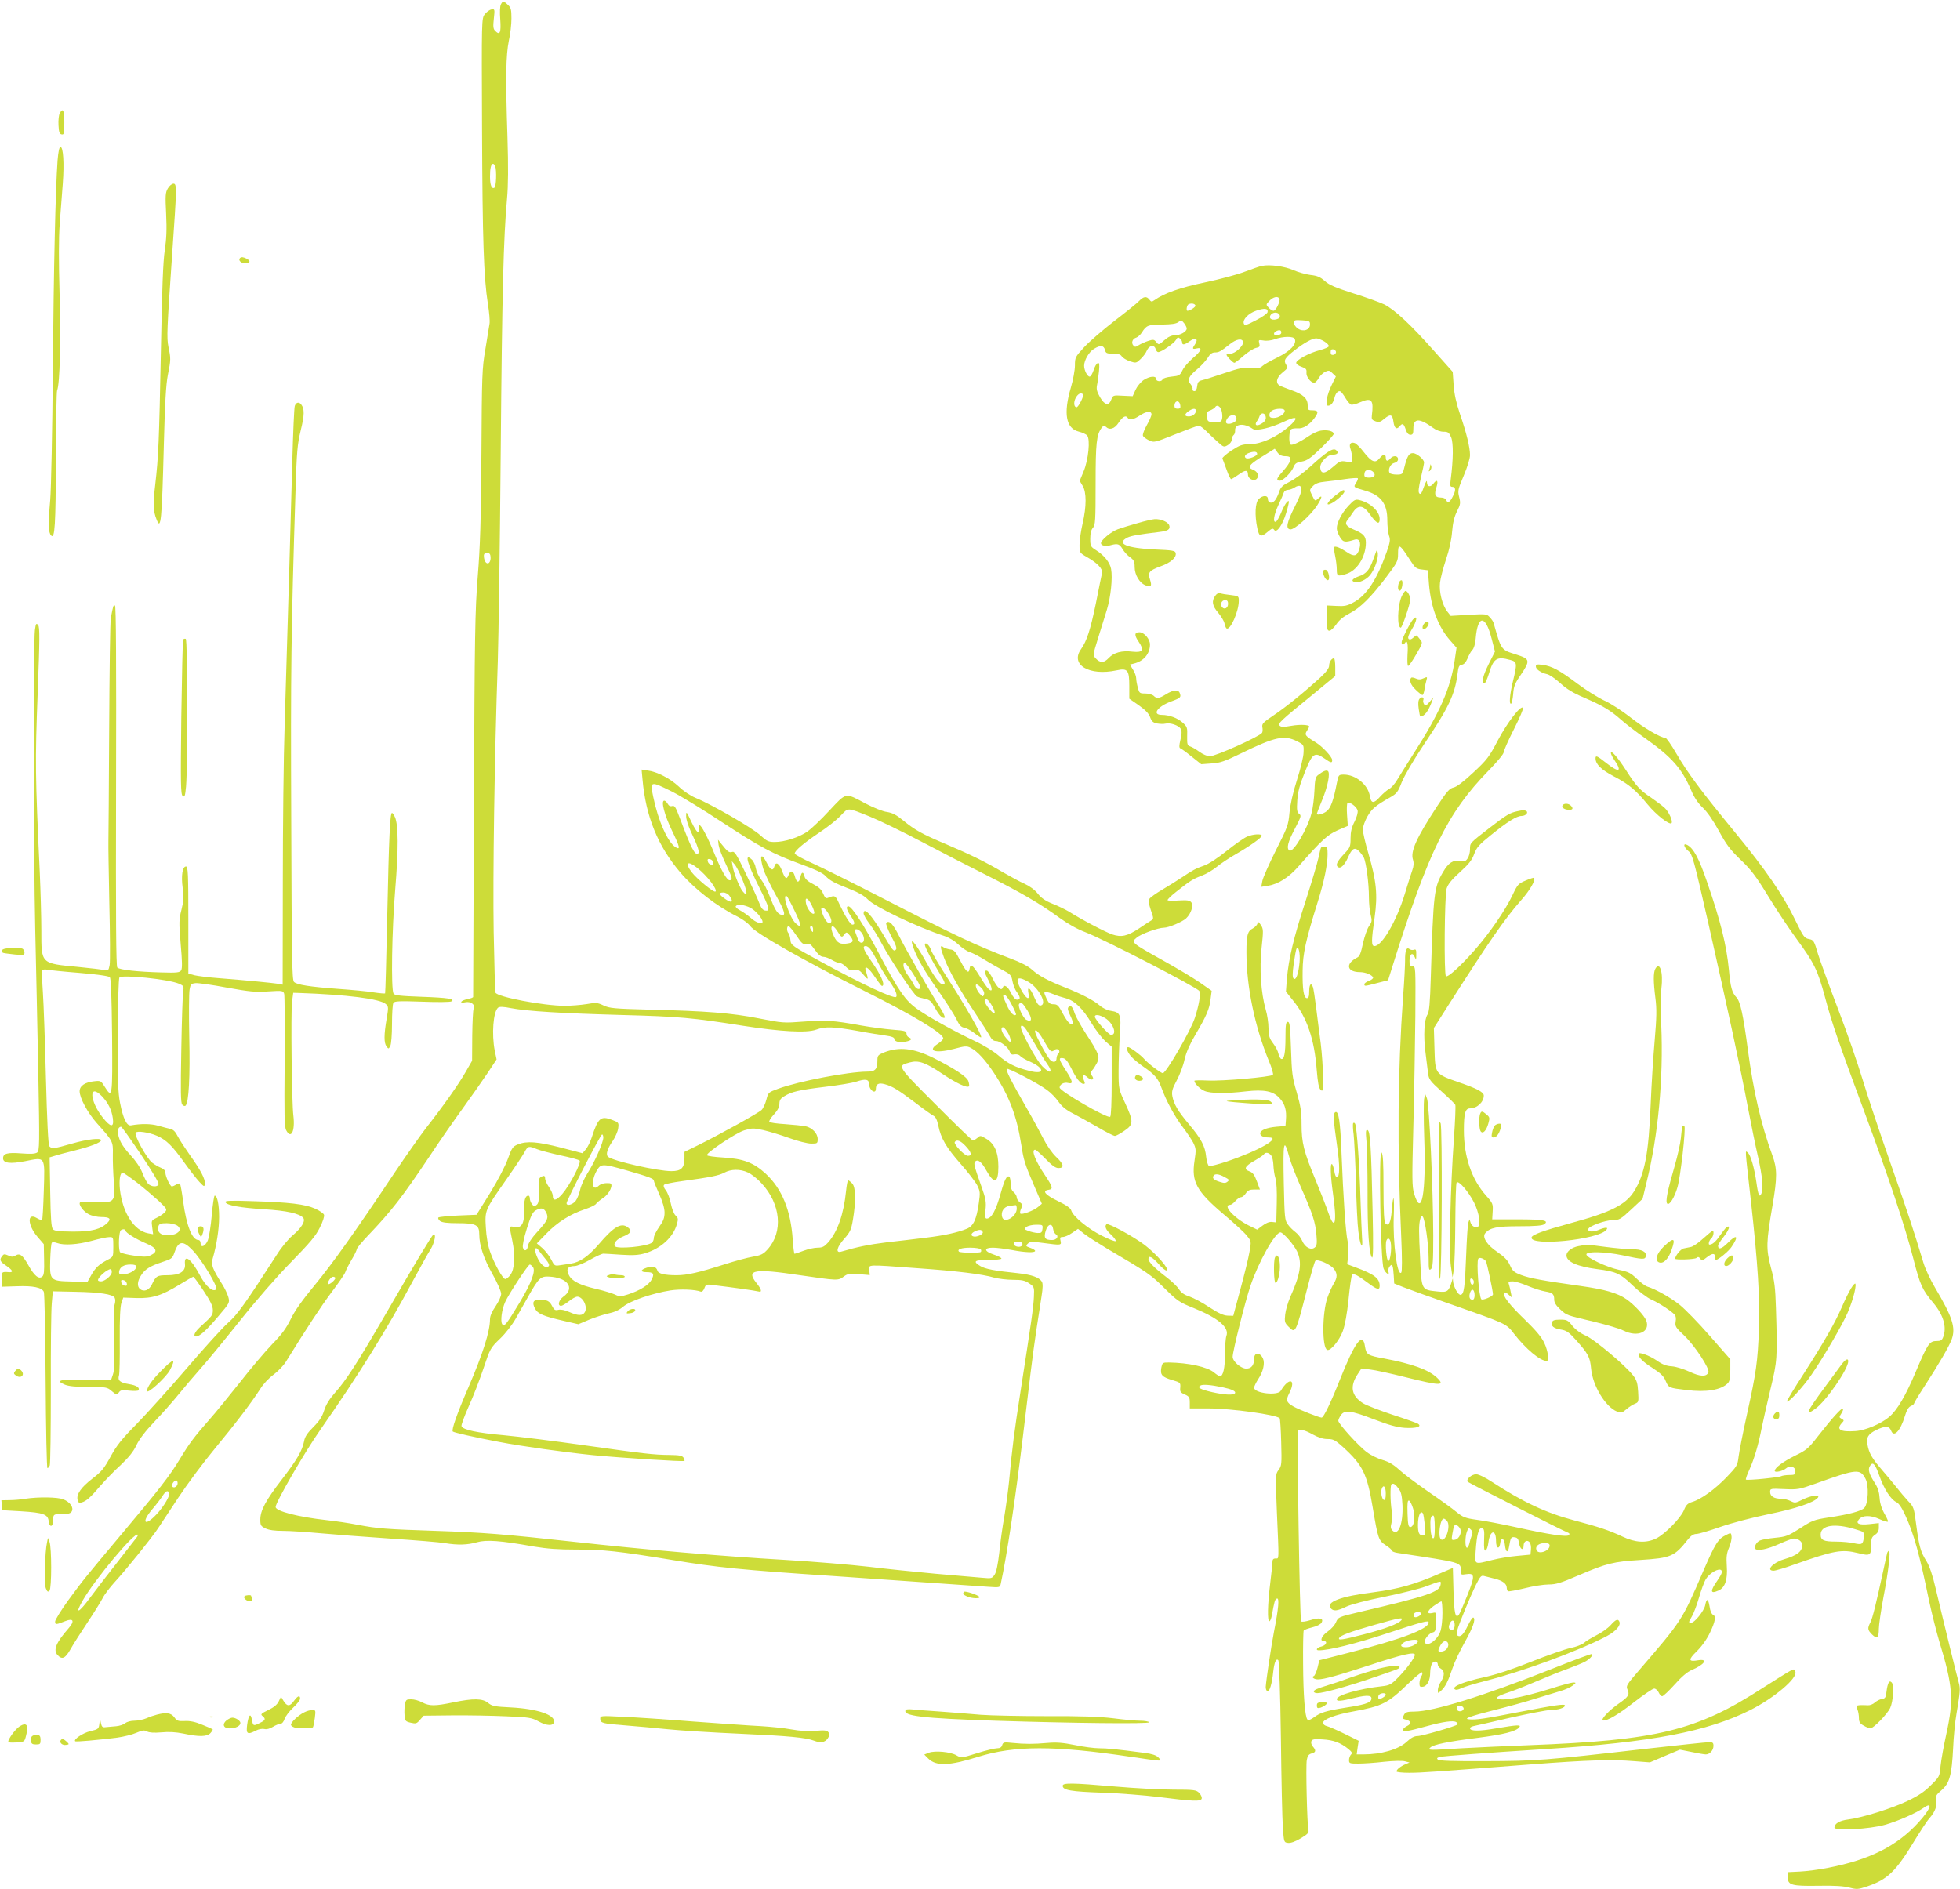 <?xml version="1.0" standalone="no"?>
<!DOCTYPE svg PUBLIC "-//W3C//DTD SVG 20010904//EN"
 "http://www.w3.org/TR/2001/REC-SVG-20010904/DTD/svg10.dtd">
<svg version="1.0" xmlns="http://www.w3.org/2000/svg"
 width="1280pt" height="1234pt" viewBox="0 0 1280 1234"
 preserveAspectRatio="xMidYMid meet">
<g transform="translate(0,1234) scale(0.1,-0.1)"
fill="#cddc39" stroke="none">
<path d="M3271 12311 c-6 -11 -8 -51 -4 -98 6 -86 -2 -106 -32 -76 -14 13 -16
28 -10 81 7 62 6 64 -16 60 -12 -2 -31 -16 -43 -31 -21 -28 -21 -30 -18 -745
3 -734 11 -972 38 -1146 9 -54 14 -113 11 -130 -3 -17 -15 -92 -27 -166 -22
-127 -23 -169 -26 -685 -3 -438 -8 -601 -24 -800 -18 -227 -20 -367 -25 -1495
-3 -685 -5 -1248 -5 -1252 0 -4 -16 -10 -35 -14 -19 -3 -38 -11 -42 -17 -4 -7
5 -8 25 -4 37 8 68 -16 55 -42 -4 -9 -8 -89 -9 -178 l-1 -162 -42 -73 c-46
-81 -147 -224 -260 -368 -40 -52 -132 -183 -204 -290 -255 -383 -408 -597
-522 -735 -80 -97 -129 -165 -156 -221 -30 -61 -59 -101 -123 -166 -46 -48
-141 -160 -211 -250 -71 -89 -158 -197 -195 -238 -101 -115 -133 -157 -195
-260 -68 -113 -138 -202 -380 -490 -244 -291 -250 -298 -349 -433 -47 -65 -86
-128 -86 -139 0 -22 6 -21 67 3 53 21 62 0 21 -47 -81 -92 -102 -142 -73 -174
30 -33 51 -24 86 38 17 31 67 109 109 172 42 63 87 135 100 160 12 25 50 74
83 110 66 71 237 283 278 345 15 22 74 112 132 200 58 88 165 232 238 320 139
168 242 304 299 393 18 30 57 72 87 93 29 22 67 61 82 87 126 204 228 360 297
452 45 59 85 118 89 130 4 13 22 49 41 81 19 31 34 63 34 69 0 7 33 47 73 89
153 160 224 252 397 510 67 102 169 248 225 325 56 78 128 180 160 228 l58 88
-12 57 c-21 108 -10 255 22 281 9 7 34 7 82 -3 111 -21 332 -34 725 -45 378
-10 460 -18 790 -70 250 -39 418 -48 479 -26 60 22 115 20 272 -8 74 -14 158
-27 187 -31 33 -4 52 -12 52 -20 0 -19 33 -27 75 -19 37 7 45 18 20 28 -8 3
-15 14 -15 24 0 17 -11 20 -90 26 -50 4 -141 16 -203 27 -189 34 -235 37 -377
26 -132 -10 -139 -10 -295 21 -179 35 -339 48 -720 57 -224 6 -255 9 -293 27
-40 19 -50 20 -112 9 -38 -6 -102 -11 -142 -11 -138 0 -441 58 -452 86 -3 8
-8 186 -12 397 -6 364 5 1134 27 1767 5 157 14 771 19 1365 9 1053 18 1399 41
1655 8 87 9 209 3 405 -13 393 -10 535 9 629 10 43 17 108 17 145 0 58 -3 71
-23 89 -28 27 -34 27 -46 3z m-37 -1057 c10 -27 7 -132 -5 -140 -18 -11 -29
17 -29 73 0 54 7 83 20 83 4 0 11 -7 14 -16z m-32 -2541 c6 -27 -3 -53 -17
-53 -14 0 -25 22 -25 51 0 24 37 26 42 2z m-1012 -4721 c0 -13 -39 -46 -46
-39 -9 9 16 47 31 47 8 0 15 -4 15 -8z m-1030 -1341 c0 -21 -26 -36 -36 -20
-6 11 13 39 27 39 5 0 9 -9 9 -19z m-55 -61 c9 -15 -33 -89 -82 -141 -79 -85
-103 -55 -28 33 25 29 55 68 66 86 22 33 33 39 44 22z m-212 -292 c-5 -7 -59
-76 -119 -153 -61 -77 -144 -185 -184 -239 -77 -105 -104 -115 -50 -21 79 138
339 449 359 430 2 -3 0 -10 -6 -17z"/>
<path d="M390 11600 c-6 -11 -10 -46 -8 -78 2 -45 7 -58 21 -60 15 -3 17 6 17
77 0 81 -9 100 -30 61z"/>
<path d="M376 11293 c-14 -196 -25 -687 -31 -1368 -3 -396 -11 -778 -17 -850
-14 -160 -12 -215 6 -233 24 -25 30 63 31 508 1 234 4 432 8 440 18 40 25 336
16 631 -6 215 -6 360 1 459 6 80 15 197 20 261 10 133 3 239 -15 239 -8 0 -14
-29 -19 -87z"/>
<path d="M1096 11109 c-16 -27 -17 -46 -11 -167 5 -102 2 -163 -9 -237 -11
-72 -18 -254 -25 -645 -12 -611 -16 -700 -37 -884 -15 -127 -14 -174 8 -228
29 -76 35 -15 48 487 7 272 14 393 26 455 20 101 20 108 4 184 -12 62 -10 109
25 616 30 427 30 450 8 450 -10 0 -27 -13 -37 -31z"/>
<path d="M1567 10654 c-13 -14 7 -34 34 -34 33 0 38 15 10 30 -22 11 -35 13
-44 4z"/>
<path d="M8241 10603 c-13 -2 -64 -20 -112 -38 -49 -19 -166 -50 -261 -70
-163 -34 -263 -69 -331 -117 -15 -11 -20 -10 -31 5 -18 24 -38 21 -67 -9 -13
-14 -86 -73 -162 -131 -75 -58 -164 -135 -197 -171 -58 -63 -60 -67 -60 -119
0 -30 -12 -96 -27 -146 -49 -168 -32 -265 51 -286 24 -6 49 -17 56 -26 21 -25
8 -159 -23 -233 l-26 -63 19 -32 c26 -42 26 -134 0 -247 -11 -47 -20 -109 -20
-138 0 -52 0 -53 47 -80 70 -40 106 -78 100 -105 -3 -12 -21 -101 -40 -197
-36 -174 -59 -246 -97 -300 -73 -102 53 -177 231 -139 73 16 84 3 84 -103 l0
-82 62 -43 c43 -31 66 -54 74 -78 10 -28 20 -36 46 -41 18 -3 42 -4 53 -1 31
8 88 -11 101 -34 8 -15 7 -34 -2 -72 -9 -37 -9 -52 -1 -55 6 -2 40 -26 74 -54
l63 -50 67 5 c56 3 87 14 195 67 220 107 280 120 363 78 45 -23 45 -23 43 -73
0 -27 -20 -108 -43 -180 -26 -81 -44 -161 -49 -215 -7 -80 -13 -95 -89 -245
-44 -88 -84 -178 -88 -199 l-7 -39 44 7 c68 11 137 55 203 131 145 165 186
203 253 232 l65 28 -5 72 c-3 40 -1 75 3 78 15 9 60 -25 66 -49 3 -13 -5 -43
-20 -73 -19 -37 -26 -67 -26 -108 0 -55 -2 -61 -45 -106 -45 -48 -55 -72 -35
-84 16 -10 41 15 62 61 26 60 43 72 69 48 12 -10 27 -31 35 -45 16 -32 34
-169 34 -262 0 -37 5 -88 11 -112 10 -39 9 -47 -10 -74 -12 -17 -30 -68 -40
-113 -13 -63 -22 -86 -38 -93 -79 -40 -68 -95 19 -95 35 0 79 -18 85 -35 2 -6
-10 -16 -27 -22 -16 -6 -30 -16 -30 -22 0 -14 2 -14 85 8 l70 18 28 89 c236
754 359 1004 628 1280 55 56 99 109 99 120 0 10 30 78 67 151 37 73 64 136 59
140 -16 16 -102 -96 -164 -213 -57 -109 -71 -127 -160 -210 -64 -60 -109 -94
-129 -98 -27 -6 -44 -25 -108 -123 -135 -206 -176 -296 -157 -350 6 -20 5 -40
-5 -68 -8 -22 -30 -92 -49 -155 -54 -177 -149 -340 -198 -340 -21 0 -21 33 1
187 21 149 12 237 -41 420 -20 67 -36 137 -36 155 0 18 14 56 30 85 30 51 52
70 151 126 40 23 49 34 73 97 17 42 78 147 147 250 160 238 200 324 217 455 6
51 10 60 29 63 14 2 26 16 37 41 8 21 22 46 31 55 10 9 19 39 22 74 13 157 64
158 104 1 l22 -85 -42 -84 c-39 -78 -49 -128 -26 -123 6 1 17 27 27 58 31 105
52 119 141 94 45 -12 46 -21 17 -141 -21 -87 -26 -153 -11 -144 5 3 10 32 13
63 3 47 11 69 45 118 69 102 67 110 -27 140 -98 31 -95 26 -146 206 -2 8 -13
25 -25 37 -19 22 -25 22 -138 16 l-117 -7 -22 28 c-33 42 -55 129 -48 189 3
28 21 96 39 151 22 64 36 130 40 182 5 59 14 97 32 133 23 45 24 54 14 94 -10
40 -8 49 30 139 24 57 41 112 41 134 0 51 -23 145 -66 270 -24 71 -37 129 -41
188 l-6 86 -122 137 c-155 175 -258 270 -326 304 -30 14 -121 47 -202 72 -115
37 -156 54 -185 80 -29 26 -49 35 -95 40 -32 4 -82 19 -112 32 -53 24 -154 38
-204 27z m114 -213 c9 -14 -22 -80 -38 -80 -8 0 -22 9 -32 20 -18 20 -18 21 5
45 24 25 54 33 65 15z m-548 -46 c3 -9 -36 -34 -52 -34 -11 0 -4 39 8 43 18 8
40 4 44 -9z m471 -43 c-2 -9 -36 -33 -76 -53 -61 -32 -74 -36 -79 -22 -10 26
30 68 82 85 54 18 78 15 73 -10z m80 -23 c2 -12 -5 -19 -23 -24 -34 -8 -53 9
-35 31 17 20 54 16 58 -7z m-608 -84 c0 -20 -41 -44 -77 -44 -22 0 -44 -10
-69 -32 -36 -32 -37 -32 -53 -12 -14 17 -20 18 -53 7 -21 -7 -48 -19 -62 -28
-20 -13 -25 -13 -35 -1 -15 17 -5 44 20 51 11 4 27 19 36 33 29 47 42 52 132
52 61 1 92 5 106 16 18 14 22 13 38 -7 9 -12 17 -27 17 -35z m805 26 c0 -35
-44 -50 -79 -26 -14 9 -26 26 -26 37 0 18 5 20 53 17 48 -3 52 -5 52 -28z
m-189 -59 c-9 -13 -46 -15 -46 -1 0 14 34 30 44 20 4 -4 5 -13 2 -19z m-646
-57 c0 -20 16 -17 49 7 37 27 59 17 37 -17 -22 -32 -20 -37 9 -30 41 10 30
-18 -26 -64 -27 -24 -58 -59 -67 -79 -16 -33 -21 -36 -71 -41 -30 -3 -56 -11
-59 -18 -5 -17 -42 -15 -42 3 0 22 -42 18 -81 -7 -19 -13 -43 -42 -53 -64
l-19 -42 -65 3 c-63 4 -64 3 -75 -26 -16 -42 -42 -37 -73 16 -20 35 -25 53
-20 78 4 17 9 58 13 91 4 47 3 58 -8 54 -8 -2 -20 -23 -27 -46 -8 -23 -19 -42
-26 -42 -15 0 -36 42 -36 71 0 36 32 91 64 110 42 26 64 24 72 -6 5 -22 11
-25 53 -25 34 0 49 -5 57 -18 7 -10 30 -24 53 -32 40 -13 42 -12 70 15 16 15
35 40 41 56 15 34 49 39 57 9 3 -11 11 -20 17 -20 21 0 104 58 116 80 9 17 14
19 26 9 8 -6 14 -18 14 -25z m736 21 c13 -33 -30 -79 -114 -120 -45 -22 -89
-47 -98 -56 -13 -13 -29 -16 -73 -12 -49 5 -75 -1 -177 -35 -65 -22 -131 -43
-146 -46 -21 -5 -27 -13 -30 -39 -2 -20 -8 -32 -18 -32 -8 0 -14 6 -12 14 2 7
-5 22 -13 32 -24 25 -12 52 42 96 25 21 56 54 69 74 16 27 30 37 48 37 26 0
36 5 98 54 42 34 81 40 86 15 5 -24 -51 -77 -82 -77 -14 0 -26 -3 -26 -7 0
-10 42 -53 51 -53 5 0 31 20 59 45 29 25 65 48 81 52 25 5 28 9 23 30 -6 23
-5 24 27 19 20 -4 51 0 74 8 54 20 124 21 131 1z m192 -15 c19 -11 32 -26 30
-32 -2 -6 -28 -17 -58 -25 -68 -17 -155 -64 -155 -83 0 -8 16 -20 35 -26 29
-10 34 -16 32 -37 -3 -27 27 -67 51 -67 6 0 20 14 29 30 9 17 29 35 43 42 22
10 29 9 47 -10 l22 -21 -26 -53 c-33 -67 -46 -138 -25 -138 19 0 34 18 42 52
8 32 26 50 41 40 5 -4 20 -23 32 -44 12 -20 28 -38 35 -41 8 -3 35 4 61 16 74
32 88 15 75 -87 -3 -24 1 -30 24 -38 23 -8 32 -5 58 17 40 33 53 28 59 -20 6
-42 20 -54 40 -30 19 23 27 19 40 -20 8 -24 18 -35 31 -35 15 0 19 7 19 39 0
71 38 72 129 6 20 -15 47 -25 68 -25 30 0 36 -5 50 -37 15 -38 14 -145 -3
-275 -5 -39 -4 -48 9 -48 24 0 26 -22 5 -62 -19 -40 -35 -48 -44 -23 -4 9 -19
15 -35 15 -37 0 -44 18 -29 65 15 45 5 58 -19 26 -19 -25 -41 -22 -42 7 0 14
-2 13 -10 -3 -5 -11 -13 -33 -19 -49 -8 -21 -14 -26 -21 -19 -8 8 -5 37 10
101 12 49 21 95 21 101 0 21 -48 61 -73 61 -26 0 -37 -18 -57 -97 -10 -41 -12
-43 -50 -43 -21 0 -42 5 -45 11 -13 20 5 59 30 65 16 4 25 13 25 25 0 23 -32
26 -50 4 -17 -21 -30 -19 -30 5 0 27 -18 25 -41 -4 -27 -34 -52 -24 -102 40
-23 30 -50 57 -60 60 -28 9 -39 -8 -27 -40 5 -15 10 -41 10 -58 0 -29 -1 -30
-39 -23 -35 6 -43 3 -86 -35 -53 -46 -78 -48 -83 -7 -4 35 45 87 82 87 31 0
41 14 21 30 -19 16 -61 -10 -167 -107 -42 -39 -103 -83 -134 -99 -48 -24 -60
-35 -71 -68 -7 -22 -20 -48 -29 -57 -19 -21 -44 -14 -44 12 0 25 -34 25 -60
-1 -23 -23 -27 -105 -9 -190 12 -58 24 -61 69 -23 26 22 33 24 41 12 16 -24
56 33 79 112 12 39 19 73 17 75 -8 8 -32 -28 -52 -79 -12 -28 -26 -52 -33 -55
-21 -7 -13 45 17 110 17 35 32 71 35 81 3 9 15 17 26 17 11 0 32 7 45 16 13 9
29 13 35 9 19 -12 10 -45 -34 -134 -53 -105 -61 -145 -30 -149 27 -4 135 93
176 157 33 52 36 72 8 46 -23 -21 -21 -21 -43 23 -16 32 -15 34 7 57 17 17 39
25 82 29 33 3 92 11 132 17 41 6 76 8 79 5 3 -3 -2 -17 -11 -30 -18 -29 -19
-28 56 -50 106 -30 148 -85 148 -194 0 -38 5 -83 11 -101 10 -27 7 -43 -16
-109 -63 -178 -130 -280 -214 -326 -44 -24 -61 -27 -114 -24 l-62 3 0 -82 c0
-71 2 -83 17 -83 9 0 29 19 45 42 19 28 47 51 86 71 70 36 140 105 240 237 72
95 77 105 77 151 0 73 9 69 83 -46 28 -44 37 -51 72 -55 l40 -5 7 -90 c13
-153 60 -280 138 -368 l42 -48 -12 -82 c-26 -181 -99 -347 -270 -612 -42 -66
-89 -142 -105 -168 -15 -26 -39 -54 -54 -61 -14 -8 -40 -30 -58 -50 -41 -47
-59 -46 -67 4 -12 74 -92 140 -170 140 -34 0 -35 -1 -46 -57 -22 -114 -40
-161 -66 -182 -24 -19 -64 -29 -64 -16 0 3 15 42 34 88 38 91 55 180 37 191
-11 7 -31 -2 -65 -28 -15 -12 -19 -31 -22 -102 -2 -47 -10 -113 -19 -146 -26
-102 -119 -259 -144 -244 -21 13 -11 56 35 142 41 79 44 87 28 98 -14 11 -16
25 -12 87 4 57 15 100 49 184 50 126 64 135 128 91 43 -30 51 -32 51 -11 0 21
-65 90 -108 116 -68 41 -74 49 -57 75 8 13 15 25 15 28 0 12 -59 15 -116 5
-51 -9 -68 -9 -77 1 -14 14 5 31 221 207 l142 117 0 58 c0 32 -4 58 -8 58 -16
0 -32 -24 -32 -48 0 -16 -18 -41 -57 -77 -100 -92 -225 -194 -306 -248 -68
-46 -77 -55 -73 -77 3 -14 2 -31 -2 -37 -16 -24 -302 -153 -342 -153 -15 0
-45 13 -67 29 -22 16 -49 32 -60 35 -19 6 -21 14 -20 67 2 56 0 62 -30 89 -33
30 -88 50 -135 50 -68 0 -29 56 63 89 60 22 64 27 53 55 -9 23 -43 20 -89 -9
-47 -29 -61 -30 -81 -10 -9 8 -33 15 -54 15 -37 0 -40 2 -49 38 -6 20 -11 48
-11 61 0 13 -9 39 -21 57 l-20 33 28 7 c63 16 103 64 103 124 0 36 -38 80 -69
80 -33 0 -34 -19 -6 -60 39 -57 29 -74 -38 -67 -71 9 -124 -6 -157 -42 -31
-33 -56 -33 -86 0 -17 19 -16 24 16 127 18 59 44 143 58 187 26 85 39 210 28
269 -8 42 -45 89 -98 122 -36 23 -38 27 -38 76 0 35 6 58 18 71 15 17 17 46
17 286 0 268 6 321 39 366 12 16 17 18 27 8 25 -25 58 -15 85 27 26 39 47 50
59 30 10 -17 38 -11 77 15 43 29 78 33 78 8 0 -9 -14 -41 -31 -71 -17 -30 -28
-60 -25 -68 3 -8 21 -21 39 -30 33 -16 35 -16 174 40 78 31 146 56 152 56 7 0
29 -17 50 -37 20 -21 55 -53 76 -72 36 -33 39 -33 64 -18 15 9 26 25 26 37 0
11 5 24 11 28 6 4 11 18 10 31 -2 44 60 49 116 9 22 -15 118 7 202 47 91 43
102 29 29 -35 -76 -65 -177 -111 -248 -111 -53 -1 -67 -6 -123 -42 -34 -23
-61 -46 -59 -52 3 -5 14 -38 27 -72 12 -35 26 -63 30 -63 4 0 26 14 49 30 44
32 61 32 61 0 0 -28 38 -46 57 -28 18 19 7 47 -23 59 -42 16 -28 35 77 98 l64
40 18 -25 c13 -17 28 -24 53 -24 49 0 42 -30 -22 -103 -38 -42 -42 -57 -16
-57 22 0 77 55 91 92 8 20 19 28 52 33 34 6 57 21 125 87 46 45 84 87 84 94 0
18 -42 28 -85 21 -19 -3 -54 -19 -77 -35 -58 -39 -109 -63 -119 -56 -14 8 -11
92 3 100 7 5 26 7 43 6 36 -3 76 22 110 68 28 39 25 50 -16 50 -26 0 -29 3
-29 33 0 44 -30 72 -106 98 -32 12 -67 25 -76 30 -30 16 -22 54 18 86 34 27
35 31 23 51 -18 28 -8 45 57 95 61 48 113 76 139 77 11 0 35 -9 53 -20z m77
-70 c0 -8 -8 -16 -17 -18 -13 -2 -18 3 -18 18 0 15 5 20 18 18 9 -2 17 -10 17
-18z m-1652 -276 c8 -8 -30 -84 -42 -84 -18 0 -21 32 -6 61 15 27 34 37 48 23z
m635 -72 c3 -17 -2 -22 -17 -22 -14 0 -21 6 -21 18 0 38 33 41 38 4z m260 -14
c16 -21 20 -77 6 -89 -7 -6 -30 -9 -51 -7 -35 3 -38 6 -41 36 -3 26 1 34 21
41 14 6 28 15 32 20 8 14 20 14 33 -1z m-158 -21 c0 -20 -22 -37 -47 -37 -29
0 -29 14 -1 34 27 19 48 21 48 3z m580 -1 c0 -21 -40 -46 -72 -46 -21 0 -28 5
-28 20 0 24 26 39 68 40 21 0 32 -5 32 -14z m-126 -31 c8 -22 -2 -40 -30 -55
-29 -16 -43 -6 -26 18 7 9 15 25 18 35 8 21 30 22 38 2z m-189 -20 c0 -12 -10
-23 -28 -29 -37 -13 -52 2 -31 32 20 29 59 26 59 -3z m135 -230 c0 -14 -57
-36 -72 -28 -15 8 -8 24 15 33 34 13 57 12 57 -5z m760 -120 c17 -20 4 -35
-31 -35 -21 0 -29 5 -29 18 0 10 3 22 7 25 11 12 40 8 53 -8z"/>
<path d="M9341 9303 c0 -6 -4 -20 -7 -30 -5 -14 -4 -15 5 -7 7 7 11 20 8 30
-3 11 -5 14 -6 7z"/>
<path d="M8720 9103 c-54 -42 -68 -73 -23 -50 35 19 83 63 83 77 0 16 -12 11
-60 -27z"/>
<path d="M8808 9038 c-45 -48 -77 -110 -78 -148 0 -14 9 -40 21 -59 21 -34 32
-36 96 -16 31 10 44 -20 29 -65 -14 -44 -34 -48 -81 -16 -40 27 -74 41 -82 33
-3 -3 0 -29 6 -57 6 -28 11 -69 11 -90 0 -44 5 -46 59 -30 72 20 131 112 131
205 0 42 -15 59 -77 85 -52 22 -63 39 -43 63 6 7 21 28 33 47 36 55 68 53 112
-8 44 -62 65 -73 65 -32 0 50 -61 107 -134 124 -24 6 -33 1 -68 -36z"/>
<path d="M7430 8923 c-47 -13 -105 -31 -130 -40 -44 -16 -110 -71 -110 -91 0
-17 33 -23 68 -12 42 11 54 7 75 -30 10 -16 31 -39 47 -50 25 -18 30 -28 30
-64 0 -52 33 -106 73 -120 35 -13 41 -5 27 39 -15 46 -6 58 70 86 65 23 104
57 98 86 -3 16 -18 19 -138 24 -186 9 -254 39 -176 78 26 12 74 20 206 36 58
7 74 17 66 43 -7 22 -54 43 -95 41 -14 -1 -64 -12 -111 -26z"/>
<path d="M8988 8740 c-3 -8 -13 -35 -22 -60 -23 -63 -45 -89 -91 -104 -44 -16
-55 -31 -27 -38 27 -7 75 15 100 46 30 38 54 108 50 142 -3 18 -6 24 -10 14z"/>
<path d="M8640 8605 c0 -22 18 -55 31 -55 18 0 6 65 -13 68 -11 2 -18 -3 -18
-13z"/>
<path d="M9136 8534 c-10 -27 -7 -56 7 -52 14 5 23 68 9 68 -6 0 -13 -7 -16
-16z"/>
<path d="M9153 8443 c-27 -63 -30 -203 -5 -203 9 0 62 157 62 183 0 24 -18 57
-31 57 -5 0 -17 -17 -26 -37z"/>
<path d="M7936 8448 c-25 -35 -19 -66 20 -111 19 -23 38 -54 41 -70 3 -15 9
-30 13 -32 24 -15 80 111 80 180 0 31 -1 32 -52 38 -29 3 -60 8 -69 12 -11 4
-22 -2 -33 -17z m84 -52 c0 -28 -24 -41 -39 -22 -15 18 -3 46 20 46 13 0 19
-7 19 -24z"/>
<path d="M9228 8294 c-18 -21 -62 -105 -73 -141 -6 -23 8 -32 20 -13 15 24 22
-5 17 -75 -2 -41 -1 -75 4 -75 5 0 29 34 53 76 43 74 43 75 25 97 -10 12 -20
24 -21 26 -2 2 -12 -4 -23 -14 -14 -13 -24 -15 -31 -8 -7 7 -1 26 21 62 34 55
40 100 8 65z"/>
<path d="M9302 8268 c-14 -14 -16 -38 -4 -38 12 0 32 23 32 37 0 16 -12 17
-28 1z"/>
<path d="M9216 7913 c-15 -16 -3 -49 30 -79 19 -19 39 -34 43 -34 5 0 11 17
14 38 3 20 9 47 13 60 6 21 5 22 -20 11 -19 -9 -32 -9 -50 -1 -13 6 -27 8 -30
5z"/>
<path d="M9270 7775 c-8 -10 -10 -31 -5 -65 4 -27 8 -50 10 -50 27 0 52 32 76
97 l10 28 -25 -30 c-22 -25 -27 -28 -36 -15 -5 8 -8 20 -5 27 7 19 -11 25 -25
8z"/>
<path d="M1925 9688 c-4 -13 -11 -174 -16 -358 -8 -323 -27 -952 -50 -1725 -7
-203 -12 -668 -12 -1033 l-1 -664 -31 6 c-38 6 -213 23 -380 36 -71 5 -147 15
-167 20 l-38 11 0 349 c0 299 -2 350 -15 350 -23 0 -33 -58 -22 -140 8 -62 6
-87 -8 -143 -16 -62 -17 -81 -5 -224 10 -110 11 -160 3 -171 -9 -15 -28 -17
-129 -14 -155 4 -273 17 -288 32 -8 8 -10 310 -8 1185 2 805 0 1175 -7 1179
-10 7 -12 0 -27 -79 -5 -22 -9 -350 -11 -730 -2 -379 -4 -708 -5 -730 -1 -22
2 -205 6 -406 5 -201 6 -382 2 -403 -7 -35 -9 -38 -34 -32 -15 3 -92 12 -172
20 -245 23 -240 19 -240 235 0 91 -5 261 -10 376 -30 642 -31 729 -14 1173 14
366 14 435 3 449 -12 14 -15 11 -21 -33 -10 -78 -9 -1480 2 -1950 6 -236 14
-658 20 -939 9 -474 8 -511 -7 -523 -13 -9 -41 -11 -105 -6 -90 7 -118 -1
-118 -32 0 -32 46 -38 144 -19 135 27 129 36 122 -194 -3 -101 -8 -187 -11
-190 -3 -3 -19 3 -36 13 -63 37 -59 -47 5 -122 l42 -49 2 -100 c2 -78 -1 -103
-12 -112 -23 -19 -52 5 -91 75 -38 67 -56 80 -85 62 -14 -9 -25 -9 -46 1 -25
11 -30 10 -41 -5 -18 -24 -13 -35 28 -62 42 -29 49 -44 18 -42 -48 4 -50 2
-47 -47 l3 -48 97 3 c104 4 161 -8 174 -36 5 -9 10 -272 12 -584 2 -313 7
-568 12 -568 4 0 11 8 15 18 4 9 7 233 7 497 -1 264 2 516 6 560 l7 80 145 -3
c163 -3 246 -16 259 -39 5 -10 5 -29 -1 -47 -5 -18 -7 -115 -4 -226 5 -144 3
-204 -7 -230 l-12 -35 -161 3 c-171 4 -208 -5 -140 -33 25 -10 72 -15 155 -15
115 0 121 -1 151 -27 31 -26 33 -26 46 -9 11 16 22 18 68 12 30 -3 57 -2 60 2
11 18 -13 33 -63 41 -57 9 -74 24 -64 56 4 11 6 115 5 230 -1 142 3 221 11
245 l12 34 86 -3 c104 -3 162 15 282 88 45 28 86 51 89 51 4 0 34 -41 67 -91
45 -67 61 -101 61 -126 0 -34 -3 -38 -83 -111 -36 -33 -48 -62 -26 -62 23 0
70 43 144 131 75 88 76 90 66 127 -6 20 -24 59 -41 85 -63 99 -73 127 -61 166
25 85 42 191 42 271 0 82 -12 140 -29 140 -4 0 -13 -57 -19 -128 -6 -70 -18
-144 -26 -165 -17 -39 -47 -51 -47 -17 0 11 -6 20 -14 20 -42 0 -79 96 -100
253 -8 60 -17 111 -21 115 -3 3 -15 1 -25 -6 -11 -7 -23 -12 -28 -12 -11 0
-42 66 -42 91 0 12 -10 23 -27 30 -16 6 -42 21 -59 34 -35 27 -119 179 -108
196 8 14 86 3 139 -20 61 -27 99 -64 175 -170 38 -53 84 -112 102 -131 31 -33
33 -34 36 -13 4 29 -28 91 -98 188 -31 44 -67 99 -79 122 -15 30 -29 45 -49
49 -15 3 -51 13 -80 21 -47 13 -110 14 -177 2 -27 -5 -51 44 -71 147 -13 64
-16 147 -15 443 1 206 5 369 11 376 16 20 317 -11 387 -40 33 -14 35 -17 29
-52 -3 -21 -9 -192 -12 -380 -5 -273 -4 -346 6 -358 7 -9 17 -12 22 -7 21 21
30 188 24 447 -3 149 -2 288 2 310 6 36 11 40 39 43 17 2 109 -11 204 -29 150
-27 188 -31 271 -25 93 6 97 5 104 -16 3 -12 5 -211 3 -443 -3 -350 -2 -426
10 -448 32 -61 59 -6 47 95 -11 85 -17 677 -9 743 l8 60 35 -1 c317 -11 529
-38 569 -72 18 -16 19 -21 6 -97 -18 -104 -18 -157 -1 -180 13 -18 14 -18 25
3 6 12 11 72 11 144 0 68 4 129 9 137 8 12 40 13 188 8 98 -4 184 -3 191 2 27
16 -22 24 -196 30 -138 5 -175 9 -182 21 -17 27 -11 413 11 680 22 264 21 423
-2 473 -7 15 -15 27 -19 27 -13 0 -20 -160 -31 -672 -6 -276 -12 -505 -14
-507 -3 -2 -37 1 -77 7 -40 7 -140 16 -223 22 -191 14 -276 27 -295 46 -13 12
-15 154 -18 1059 -4 985 -1 1227 28 2150 8 257 12 302 34 394 25 100 25 141 3
169 -15 19 -34 14 -42 -10z m-1405 -3703 c115 -10 189 -20 197 -28 8 -9 12
-113 15 -385 3 -403 2 -410 -48 -331 -25 40 -27 41 -70 36 -59 -6 -94 -30 -94
-65 0 -44 53 -142 112 -208 105 -117 107 -120 105 -204 -1 -41 2 -120 6 -175
11 -144 9 -146 -161 -135 -28 2 -55 0 -59 -4 -13 -13 22 -61 57 -78 19 -10 56
-18 82 -18 53 0 66 -11 41 -36 -44 -44 -103 -59 -226 -59 -89 1 -121 4 -131
15 -11 12 -15 67 -18 242 l-4 228 30 9 c17 6 77 22 134 36 104 26 172 52 172
67 0 17 -89 7 -190 -22 -117 -34 -133 -35 -148 -17 -7 7 -15 174 -22 442 -6
237 -15 490 -20 564 -5 73 -7 138 -4 143 3 5 18 7 32 4 15 -3 110 -13 212 -21z
m147 -807 c40 -43 62 -87 70 -143 8 -62 -14 -60 -66 5 -88 111 -92 230 -4 138z
m253 -379 c71 -105 119 -186 116 -195 -8 -20 -50 -17 -70 5 -9 10 -26 43 -37
72 -13 33 -42 76 -79 116 -54 58 -80 107 -80 154 0 17 9 29 21 29 4 0 62 -81
129 -181z m-24 -185 c46 -36 109 -90 141 -119 55 -53 56 -55 39 -74 -10 -11
-34 -27 -53 -36 -35 -17 -35 -18 -29 -62 l6 -45 -33 6 c-93 18 -167 135 -184
288 -6 61 1 108 18 108 6 0 48 -30 95 -66z m262 -280 c30 -21 14 -51 -33 -60
-66 -12 -104 12 -90 57 5 15 16 19 53 19 27 0 57 -7 70 -16z m-338 -33 c0 -13
71 -57 136 -84 68 -29 77 -53 29 -76 -25 -12 -43 -12 -109 -3 -43 6 -84 16
-91 22 -11 9 -11 103 0 138 5 14 35 17 35 3z m-80 -106 c0 -64 0 -65 -37 -84
-57 -30 -79 -51 -107 -100 l-25 -45 -103 3 c-141 3 -144 7 -140 144 2 56 6
105 11 110 4 4 20 3 35 -3 44 -16 134 -10 226 15 47 13 97 24 113 24 27 1 27
0 27 -64z m519 -23 c61 -64 167 -240 153 -254 -21 -21 -68 19 -105 89 -57 109
-106 146 -99 76 5 -48 -34 -73 -114 -73 -68 0 -75 -4 -102 -60 -18 -38 -52
-51 -78 -30 -19 17 -18 49 6 87 25 41 59 63 139 89 61 20 67 24 79 59 27 81
56 85 121 17z m-369 -107 c0 -21 -44 -47 -82 -49 -28 -1 -32 2 -30 19 5 29 31
45 74 45 27 0 38 -4 38 -15z m-160 -34 c0 -23 -45 -61 -71 -61 -11 0 -19 3
-19 8 1 20 59 71 83 72 4 0 7 -9 7 -19z m98 -75 c3 -13 -1 -17 -14 -14 -11 2
-20 11 -22 22 -3 13 1 17 14 14 11 -2 20 -11 22 -22z"/>
<path d="M1196 8162 c-3 -5 -8 -234 -12 -509 -5 -435 -4 -501 9 -512 13 -10
16 -2 22 61 12 139 11 961 -2 965 -6 2 -14 0 -17 -5z"/>
<path d="M10030 7987 c0 -19 33 -42 74 -51 17 -4 55 -31 86 -59 41 -38 82 -63
157 -95 118 -51 169 -81 240 -144 28 -25 98 -79 155 -119 178 -126 241 -198
304 -345 19 -45 44 -81 74 -110 30 -28 68 -83 105 -151 48 -89 73 -122 141
-188 69 -65 102 -109 182 -240 54 -89 138 -215 186 -280 114 -156 137 -202
185 -381 44 -165 82 -277 261 -759 155 -418 258 -726 315 -946 45 -175 58
-203 130 -289 67 -80 90 -159 65 -224 -8 -21 -16 -26 -44 -26 -46 0 -58 -19
-136 -203 -66 -156 -120 -248 -173 -293 -52 -44 -155 -88 -219 -92 -98 -7
-128 9 -91 51 17 18 17 19 0 29 -17 9 -17 11 -2 35 9 13 14 28 10 31 -8 8 -69
-60 -163 -180 -62 -80 -74 -90 -150 -127 -78 -39 -132 -79 -132 -99 0 -13 52
-2 72 15 26 23 63 13 63 -17 0 -22 -4 -25 -40 -25 -22 0 -45 -4 -51 -7 -13 -9
-226 -30 -232 -23 -3 2 7 32 23 66 32 72 58 160 80 272 9 45 35 159 57 252 45
185 46 202 36 530 -4 133 -9 177 -33 265 -32 123 -31 165 10 402 32 187 32
244 -1 333 -73 199 -123 416 -159 685 -31 235 -50 318 -75 345 -29 31 -39 66
-49 178 -16 164 -54 319 -144 579 -52 152 -87 216 -127 238 -31 17 -25 -14 7
-40 25 -19 34 -52 130 -473 123 -544 210 -946 258 -1202 20 -104 49 -249 66
-321 28 -127 36 -205 23 -238 -13 -33 -22 -14 -33 67 -14 98 -38 182 -57 198
-18 14 -20 44 21 -320 45 -409 59 -629 52 -831 -8 -214 -18 -286 -77 -553 -27
-122 -52 -249 -56 -282 -7 -57 -10 -63 -78 -134 -76 -79 -167 -145 -225 -162
-29 -9 -40 -19 -54 -54 -22 -53 -125 -157 -182 -185 -65 -31 -136 -27 -220 13
-82 39 -156 64 -316 106 -181 48 -331 118 -534 250 -45 30 -89 51 -105 51 -30
0 -69 -35 -54 -50 9 -8 625 -322 655 -332 9 -4 11 -9 4 -16 -13 -13 -123 3
-345 52 -91 20 -205 42 -253 48 -79 11 -93 17 -135 51 -26 22 -108 81 -184
133 -75 52 -161 116 -190 143 -37 34 -69 53 -108 64 -31 9 -77 31 -102 50 -50
35 -188 187 -188 206 0 7 7 23 16 36 24 37 66 32 216 -26 100 -38 149 -52 203
-56 75 -4 114 8 85 27 -8 5 -83 32 -167 59 -83 28 -170 61 -192 75 -76 48 -87
110 -35 189 l25 38 57 -7 c31 -3 135 -26 231 -50 228 -57 263 -58 204 -2 -55
51 -159 89 -343 124 -110 20 -117 25 -126 79 -14 99 -65 31 -166 -223 -56
-142 -104 -242 -117 -242 -16 0 -145 51 -183 72 -48 27 -52 41 -28 88 47 93
-2 106 -56 15 -19 -34 -174 -16 -174 20 0 8 12 33 26 55 33 49 46 105 32 136
-20 43 -58 42 -58 -2 0 -42 -18 -64 -51 -64 -35 0 -89 47 -89 77 0 36 80 355
115 460 52 157 162 353 197 353 18 0 89 -82 109 -125 34 -73 22 -149 -46 -300
-14 -33 -29 -83 -32 -112 -5 -46 -3 -54 21 -78 47 -47 46 -51 122 245 25 96
49 179 54 184 14 14 97 -22 120 -51 25 -32 25 -57 0 -98 -11 -18 -30 -59 -41
-91 -35 -101 -36 -330 -1 -342 22 -7 78 61 101 122 14 38 28 113 38 210 8 83
19 155 23 159 10 11 40 -5 106 -55 58 -43 74 -47 74 -17 0 48 -34 75 -156 120
l-56 21 6 52 c4 29 2 72 -3 97 -13 56 -29 292 -40 574 -8 211 -19 283 -41 270
-15 -9 -12 -54 11 -213 20 -137 19 -212 -1 -212 -6 0 -13 18 -16 40 -4 22 -11
43 -15 46 -13 8 -10 -78 6 -191 28 -194 13 -253 -31 -124 -12 35 -49 130 -82
210 -78 188 -92 244 -92 366 0 82 -6 118 -32 209 -29 98 -32 126 -37 284 -5
146 -8 175 -21 175 -12 0 -15 -18 -15 -100 0 -105 -9 -149 -28 -142 -6 2 -14
17 -18 34 -3 17 -19 47 -35 68 -24 32 -29 48 -30 99 0 34 -8 88 -18 121 -31
108 -42 268 -27 404 12 113 12 123 -5 149 -15 22 -19 24 -22 9 -2 -9 -16 -24
-31 -32 -34 -17 -41 -45 -41 -155 0 -224 54 -484 146 -709 20 -46 31 -87 27
-92 -14 -14 -332 -42 -424 -37 -49 2 -89 2 -89 -2 0 -17 37 -54 66 -66 40 -17
142 -18 269 -3 122 14 182 2 224 -47 33 -37 44 -78 39 -139 l-3 -40 -60 -5
c-65 -6 -105 -23 -105 -44 0 -16 22 -26 56 -26 86 0 -64 -86 -274 -157 -57
-19 -109 -32 -116 -30 -7 3 -16 30 -19 60 -7 71 -32 118 -113 214 -72 86 -98
130 -108 184 -5 29 0 48 29 102 20 37 43 98 51 137 11 47 34 99 71 162 71 120
92 168 99 233 l7 53 -77 54 c-42 29 -152 95 -244 146 -206 115 -206 116 -169
147 27 24 140 65 178 65 31 0 120 38 145 61 33 31 50 85 33 106 -11 12 -27 14
-81 11 -38 -3 -70 -2 -73 2 -2 4 23 29 58 56 91 72 107 82 165 104 30 11 75
38 100 59 26 21 81 58 122 81 90 52 170 108 170 121 0 14 -57 11 -96 -6 -19
-8 -79 -50 -133 -93 -58 -47 -118 -86 -147 -96 -57 -20 -73 -29 -145 -77 -30
-20 -87 -56 -128 -80 -41 -24 -79 -51 -85 -61 -7 -12 -4 -32 10 -74 19 -55 19
-57 0 -68 -10 -6 -44 -28 -75 -49 -78 -52 -117 -61 -177 -41 -44 15 -203 98
-286 151 -21 12 -67 35 -103 49 -48 19 -75 38 -98 67 -20 25 -53 49 -86 64
-30 13 -92 47 -139 74 -113 67 -212 116 -372 184 -159 67 -205 93 -282 156
-44 36 -69 49 -105 55 -27 3 -88 28 -138 54 -139 74 -125 76 -239 -45 -53 -58
-118 -119 -143 -137 -56 -38 -149 -68 -213 -68 -42 0 -52 5 -96 45 -51 47
-314 199 -419 242 -36 15 -81 45 -112 75 -57 53 -141 97 -204 105 l-39 6 6
-64 c21 -241 100 -436 247 -608 93 -109 236 -220 374 -289 34 -17 71 -45 82
-61 33 -46 349 -225 758 -430 311 -155 503 -272 503 -304 0 -7 -16 -22 -35
-35 -73 -47 -18 -65 103 -34 75 20 85 21 112 7 43 -22 96 -80 152 -165 100
-151 148 -280 178 -470 15 -99 23 -124 83 -264 l51 -119 -25 -21 c-28 -24
-106 -53 -116 -43 -3 4 -1 19 6 33 10 23 9 28 -9 41 -11 8 -20 22 -20 31 0 10
-9 25 -20 35 -14 11 -20 29 -20 56 0 22 -4 42 -9 45 -16 10 -31 -20 -55 -106
-31 -113 -61 -168 -92 -168 -11 0 -12 13 -8 58 5 49 2 71 -25 147 -50 141 -54
156 -42 168 17 17 42 -3 72 -58 52 -93 79 -85 79 24 0 94 -25 152 -82 184 -35
21 -37 21 -55 4 -11 -9 -24 -17 -29 -17 -5 0 -115 106 -243 235 -255 255 -254
253 -170 275 57 16 103 0 214 -75 93 -62 160 -93 173 -81 3 4 1 19 -4 34 -10
29 -90 82 -229 152 -130 64 -224 74 -323 35 -38 -16 -42 -20 -42 -52 0 -58
-14 -73 -68 -73 -124 -1 -444 -62 -581 -112 -63 -23 -64 -24 -76 -71 -7 -27
-21 -57 -31 -67 -20 -20 -274 -161 -416 -231 l-88 -43 0 -41 c0 -64 -21 -85
-85 -85 -89 0 -377 65 -413 93 -18 14 -7 53 30 105 16 24 32 60 35 81 5 38 4
39 -40 56 -74 28 -91 13 -132 -113 -9 -29 -27 -65 -39 -79 l-22 -26 -141 37
c-154 39 -222 44 -280 21 -35 -14 -40 -22 -66 -94 -16 -45 -65 -140 -116 -223
l-89 -143 -120 -5 c-66 -3 -124 -9 -129 -13 -4 -5 1 -15 11 -23 14 -10 49 -14
116 -14 119 0 140 -11 140 -73 0 -72 29 -158 87 -261 31 -55 56 -112 56 -127
0 -16 -16 -51 -36 -81 -24 -34 -37 -65 -37 -85 0 -79 -46 -225 -140 -443 -75
-173 -113 -281 -103 -291 9 -7 134 -36 303 -68 145 -28 424 -67 611 -86 184
-18 592 -44 599 -38 2 2 -1 12 -6 21 -9 14 -27 17 -90 18 -108 1 -166 8 -564
64 -190 27 -424 56 -520 65 -172 15 -267 35 -276 59 -3 7 18 64 46 127 29 63
72 175 97 249 44 132 46 135 108 195 35 33 80 91 102 130 22 39 59 104 82 145
69 122 81 134 137 131 122 -6 171 -76 93 -131 -30 -22 -40 -60 -15 -60 7 0 30
13 51 30 21 17 45 30 55 30 36 0 69 -65 50 -100 -14 -26 -45 -26 -103 0 -29
13 -56 18 -71 14 -20 -5 -27 -1 -40 24 -17 34 -33 42 -82 42 -42 0 -51 -17
-30 -58 18 -34 52 -49 192 -81 l91 -21 69 29 c38 16 95 34 126 41 39 8 71 22
97 44 46 39 194 89 310 107 66 10 161 6 197 -8 8 -3 18 6 24 22 10 26 12 27
63 20 119 -14 273 -36 290 -41 26 -8 21 14 -15 58 -66 84 -13 93 287 48 247
-36 248 -36 285 -9 25 19 38 21 99 16 l71 -6 -3 32 c-3 38 -25 38 313 13 257
-18 428 -39 504 -62 27 -7 82 -14 121 -14 59 0 78 -4 106 -23 33 -23 34 -24
31 -88 -3 -69 -17 -165 -86 -609 -43 -278 -55 -369 -76 -595 -6 -60 -20 -164
-31 -230 -12 -66 -27 -173 -33 -237 -9 -77 -19 -126 -30 -143 -17 -26 -20 -27
-84 -21 -37 3 -173 15 -302 26 -129 12 -327 32 -440 46 -113 13 -353 33 -535
44 -445 26 -906 66 -1400 120 -437 48 -584 60 -885 70 -334 11 -382 15 -515
40 -55 11 -145 24 -200 30 -190 21 -335 59 -335 86 0 31 189 358 295 509 244
349 429 646 601 967 48 89 100 183 116 207 26 42 39 109 18 96 -11 -7 -112
-174 -315 -525 -181 -312 -255 -427 -326 -506 -38 -43 -60 -79 -72 -117 -13
-41 -31 -69 -71 -109 -39 -39 -55 -63 -60 -92 -12 -62 -46 -121 -146 -251
-105 -136 -140 -202 -140 -261 0 -38 3 -43 34 -58 23 -11 61 -16 115 -16 44 0
152 -7 238 -15 87 -8 293 -24 458 -35 165 -11 327 -24 360 -30 85 -14 149 -12
211 6 60 17 151 11 369 -28 91 -15 159 -20 280 -20 167 1 279 -11 625 -68 293
-49 453 -65 1055 -105 191 -13 678 -47 1007 -70 75 -5 78 -5 83 17 40 182 95
547 145 963 17 138 39 324 50 415 11 91 29 224 40 295 11 72 26 165 32 208 9
55 9 83 2 95 -18 28 -65 45 -154 55 -156 16 -217 28 -248 47 -51 31 -39 40 53
40 47 0 85 4 85 9 0 5 -22 17 -50 26 -64 21 -67 45 -6 45 24 0 80 -7 123 -15
88 -17 153 -19 153 -6 0 5 -14 14 -32 20 -29 10 -31 13 -16 27 14 14 27 15 99
5 120 -16 122 -16 115 14 -5 21 -3 25 16 25 12 0 39 12 60 27 l38 26 41 -33
c22 -17 89 -60 147 -95 275 -162 287 -171 377 -260 84 -83 97 -92 192 -130
160 -65 233 -127 212 -182 -5 -14 -9 -67 -9 -118 0 -90 -12 -145 -33 -145 -5
0 -22 11 -39 25 -43 36 -166 63 -295 65 -40 0 -42 -1 -49 -35 -8 -46 5 -60 72
-80 52 -15 54 -17 52 -48 -3 -28 1 -34 30 -46 28 -13 32 -19 32 -53 l0 -38
123 0 c148 0 441 -41 464 -64 3 -3 8 -74 10 -157 4 -143 3 -154 -17 -181 -21
-28 -21 -31 -11 -279 14 -324 15 -299 -9 -299 -14 0 -20 -7 -20 -22 0 -13 -7
-77 -15 -143 -17 -139 -19 -245 -5 -245 5 0 12 17 16 38 16 90 20 106 33 110
17 6 11 -63 -19 -216 -19 -99 -51 -315 -54 -361 0 -13 4 -26 11 -28 14 -5 30
48 38 127 7 62 19 90 33 75 6 -6 13 -224 17 -505 3 -272 9 -538 13 -590 7 -94
7 -95 34 -98 18 -2 48 9 83 30 44 26 54 37 50 53 -9 37 -18 420 -11 458 5 28
13 38 31 43 29 7 31 20 9 45 -9 10 -14 26 -10 35 5 13 18 16 74 12 70 -4 116
-21 167 -62 24 -20 28 -27 18 -37 -7 -7 -13 -23 -13 -36 0 -22 4 -23 62 -23
34 0 110 5 168 12 58 6 118 8 135 3 l30 -8 -26 -11 c-32 -13 -59 -35 -59 -47
0 -5 37 -9 83 -9 80 0 161 6 797 55 368 28 525 33 670 21 l105 -8 98 42 98 41
75 -15 c42 -9 84 -16 94 -16 26 0 50 27 50 56 0 20 -5 24 -28 24 -16 0 -208
-20 -428 -45 -648 -74 -702 -78 -1031 -79 -215 -1 -305 2 -313 10 -9 9 -5 13
17 18 30 6 297 26 688 51 690 44 1055 114 1336 255 154 78 308 207 294 249 -6
20 -8 20 -35 6 -16 -8 -95 -58 -177 -110 -434 -281 -689 -343 -1533 -375 -151
-6 -347 -15 -435 -20 -220 -14 -223 -14 -204 5 19 19 113 39 314 64 163 21
244 41 266 67 16 19 -9 18 -151 -6 -109 -19 -170 -19 -170 1 0 5 10 11 23 14
12 2 121 27 241 55 121 27 239 50 262 50 47 0 94 14 94 29 0 13 -53 5 -310
-44 -214 -42 -270 -50 -315 -46 -43 3 7 21 165 61 91 23 212 56 270 75 58 18
130 40 161 49 31 9 67 25 80 36 23 18 23 19 4 20 -11 0 -79 -18 -150 -41 -200
-62 -334 -85 -349 -60 -4 5 24 19 60 31 36 11 123 45 192 75 70 30 164 68 210
84 45 17 95 37 110 45 32 16 58 44 49 52 -3 3 -124 -42 -269 -100 -436 -173
-767 -276 -890 -276 -46 0 -59 -4 -68 -19 -14 -27 -13 -28 15 -35 31 -8 32
-28 3 -41 -12 -6 -24 -16 -26 -24 -6 -17 31 -11 158 24 105 29 171 38 190 26
8 -6 12 -12 9 -15 -11 -12 -233 -76 -261 -76 -22 0 -43 -11 -73 -39 -53 -49
-165 -81 -282 -81 l-43 0 6 44 7 45 -89 44 c-49 24 -101 47 -116 51 -16 3 -28
13 -28 22 0 23 80 54 199 75 187 34 226 54 353 177 49 47 91 82 95 78 4 -4 2
-16 -5 -26 -7 -11 -12 -31 -12 -46 0 -21 4 -25 22 -22 29 4 48 42 48 94 0 22
6 48 13 59 15 19 37 13 37 -10 0 -8 9 -19 20 -25 25 -14 25 -47 0 -85 -11 -16
-20 -41 -20 -54 0 -24 0 -24 21 -5 27 24 46 61 75 148 13 39 48 113 78 166 54
96 75 153 58 164 -5 3 -21 -21 -37 -54 -27 -57 -47 -76 -66 -64 -5 3 -6 17 -3
32 9 39 88 230 124 302 27 54 34 61 53 55 12 -3 42 -11 67 -17 51 -12 80 -33
80 -59 0 -10 4 -20 8 -23 5 -3 53 6 108 19 54 14 125 25 157 25 49 0 81 10
199 61 180 77 224 88 400 99 201 13 223 22 311 134 20 25 37 36 55 36 15 0 86
21 157 46 75 26 208 61 315 83 177 36 295 76 321 107 20 24 -41 17 -98 -11
-47 -24 -52 -24 -79 -10 -16 8 -44 15 -62 15 -46 0 -72 16 -72 44 0 23 1 23
93 19 88 -4 97 -2 207 37 265 95 288 98 323 30 23 -44 18 -162 -8 -190 -19
-21 -101 -43 -237 -63 -90 -14 -104 -19 -182 -70 -79 -50 -91 -55 -162 -62
-43 -4 -88 -12 -101 -18 -23 -10 -40 -43 -29 -55 15 -15 80 -1 154 32 44 20
87 36 96 36 30 0 56 -20 56 -43 -1 -42 -33 -67 -121 -93 -72 -22 -119 -74 -66
-74 12 0 74 18 137 41 260 92 308 100 414 74 80 -20 86 -17 86 56 0 39 4 50
25 63 17 12 25 25 25 47 l0 30 -64 -7 c-67 -7 -89 4 -66 31 23 28 75 29 134 2
32 -15 56 -21 56 -15 0 6 -12 31 -26 55 -16 29 -27 63 -29 97 -2 36 -11 67
-29 95 -39 61 -48 89 -36 112 19 35 35 20 63 -60 31 -88 75 -156 111 -173 16
-7 36 -36 59 -87 56 -121 92 -252 157 -567 17 -78 46 -193 65 -257 89 -292 95
-377 46 -602 -17 -77 -34 -171 -38 -210 -6 -69 -7 -71 -63 -126 -40 -41 -83
-70 -151 -102 -98 -48 -295 -110 -389 -122 -57 -7 -90 -27 -90 -53 0 -23 231
-10 329 18 83 23 205 77 252 110 66 47 47 -8 -32 -94 -140 -154 -320 -244
-587 -296 -59 -12 -143 -23 -187 -25 l-80 -4 0 -33 c0 -51 25 -59 200 -56 105
2 166 -2 203 -12 49 -13 56 -12 119 9 130 45 184 97 303 293 41 67 86 136 102
153 36 41 50 81 42 117 -5 26 0 34 35 64 53 46 67 98 76 274 3 74 13 176 22
225 24 141 26 165 15 204 -11 37 -96 383 -151 615 -20 87 -40 145 -60 178 -38
60 -48 95 -67 238 -14 110 -16 117 -53 155 -20 22 -55 63 -76 90 -22 28 -65
79 -96 115 -63 73 -83 107 -93 162 -9 49 4 71 57 97 58 28 85 27 97 -4 18 -48
61 -2 90 95 11 37 23 58 38 65 12 5 22 13 22 17 0 4 28 52 63 105 101 156 166
268 183 315 27 76 5 144 -108 335 -30 50 -65 124 -77 165 -64 212 -104 334
-217 656 -68 194 -149 437 -180 540 -31 103 -102 309 -159 457 -57 149 -116
312 -132 362 -26 89 -29 93 -60 99 -30 6 -36 15 -91 128 -80 164 -188 321
-393 571 -221 269 -307 385 -381 512 -33 57 -65 103 -72 103 -30 0 -141 65
-227 133 -53 42 -130 92 -170 110 -41 19 -120 68 -176 110 -120 90 -167 115
-228 124 -37 5 -45 3 -45 -10z m-5639 -819 c57 -29 201 -117 319 -195 253
-166 339 -212 520 -278 91 -33 143 -57 160 -76 29 -31 58 -47 166 -89 51 -20
90 -43 111 -65 44 -48 323 -181 500 -239 31 -10 68 -33 91 -55 22 -21 55 -44
74 -50 20 -6 62 -28 94 -48 33 -20 86 -51 119 -68 55 -29 60 -35 67 -74 4 -23
16 -55 28 -70 25 -36 26 -51 2 -51 -11 0 -26 16 -40 45 -21 43 -46 58 -54 33
-8 -24 -38 3 -63 56 -15 31 -33 56 -41 56 -19 0 -18 -7 13 -67 27 -55 25 -79
-4 -50 -9 9 -35 47 -57 84 -44 71 -59 82 -64 45 -5 -36 -22 -22 -61 53 -31 60
-40 70 -66 73 -16 2 -36 9 -43 14 -24 20 -23 1 3 -68 32 -85 104 -213 205
-364 42 -63 85 -130 94 -147 12 -23 24 -33 40 -33 29 0 82 -42 91 -71 5 -16
13 -20 31 -16 14 2 29 -2 36 -10 7 -9 35 -25 63 -37 101 -45 99 -88 -3 -61
-92 23 -141 48 -202 101 -30 26 -98 68 -150 92 -137 65 -305 158 -377 209 -80
56 -124 119 -254 366 -97 185 -176 307 -199 307 -17 0 -11 -24 15 -62 28 -41
31 -58 12 -58 -14 0 -49 57 -87 138 -24 54 -28 55 -73 37 -13 -6 -20 1 -32 29
-11 26 -28 42 -65 61 -34 17 -52 33 -56 50 -8 34 -20 31 -27 -5 -8 -39 -24
-38 -35 2 -10 41 -29 47 -42 13 -13 -33 -23 -27 -44 30 -19 47 -40 59 -49 25
-8 -31 -25 -24 -47 19 -38 76 -53 57 -25 -35 8 -27 44 -103 80 -168 63 -113
71 -145 32 -130 -22 8 -39 37 -71 121 -15 40 -40 88 -55 107 -16 20 -31 53
-35 74 -3 21 -15 47 -26 57 -50 46 -33 -19 51 -187 65 -130 70 -151 37 -146
-16 2 -27 16 -39 48 -9 25 -49 112 -88 193 -62 129 -74 148 -90 142 -20 -6
-28 0 -72 55 l-20 25 4 -35 c3 -20 23 -74 46 -122 45 -94 48 -108 26 -108 -18
0 -54 62 -100 175 -44 108 -85 185 -97 185 -5 0 -7 -9 -3 -19 3 -11 1 -22 -5
-26 -6 -4 -24 23 -45 67 -32 69 -34 71 -34 38 -1 -20 13 -63 30 -100 47 -99
60 -138 47 -146 -20 -12 -44 35 -119 234 -26 70 -34 82 -49 77 -13 -4 -22 1
-30 15 -6 11 -16 20 -22 20 -23 0 1 -94 51 -197 51 -105 56 -127 23 -107 -51
31 -114 173 -146 329 -22 105 -20 105 125 33z m1292 -163 c59 -24 210 -97 335
-163 125 -66 317 -165 427 -220 226 -114 351 -187 475 -278 54 -39 116 -74
170 -94 126 -49 727 -359 742 -383 11 -18 -2 -94 -29 -176 -26 -82 -188 -361
-209 -361 -14 0 -101 67 -124 95 -18 22 -90 75 -102 75 -16 0 -8 -29 18 -60
15 -17 52 -48 83 -69 72 -50 94 -75 116 -136 31 -86 85 -185 136 -253 27 -35
59 -83 71 -105 19 -39 20 -47 9 -119 -21 -138 12 -199 194 -353 65 -55 132
-116 148 -137 29 -36 29 -36 17 -105 -6 -37 -33 -147 -59 -243 l-47 -175 -37
1 c-26 1 -60 16 -118 54 -44 30 -103 61 -131 71 -35 11 -55 26 -69 48 -10 17
-47 52 -81 78 -76 58 -118 100 -118 119 0 26 25 14 66 -32 22 -26 46 -45 53
-43 21 7 -65 106 -144 167 -76 57 -238 145 -249 135 -14 -14 -4 -37 31 -69 20
-19 33 -37 29 -41 -4 -4 -45 12 -92 36 -91 46 -188 127 -198 164 -4 15 -30 34
-88 62 -83 40 -105 67 -60 73 31 5 28 18 -24 96 -64 95 -91 166 -64 166 5 0
36 -27 68 -60 43 -44 65 -60 85 -60 40 0 34 27 -17 74 -25 24 -59 73 -81 116
-21 41 -72 136 -115 210 -98 171 -133 240 -125 248 8 8 200 -92 260 -136 26
-18 60 -53 78 -79 22 -31 50 -54 92 -75 33 -17 105 -57 161 -89 55 -33 107
-59 115 -59 7 0 35 15 61 33 61 41 62 60 6 181 -42 91 -43 91 -43 211 0 66 4
172 8 235 10 133 5 147 -58 157 -23 3 -54 18 -73 35 -38 33 -120 76 -227 118
-111 44 -171 76 -214 115 -25 23 -75 49 -142 74 -221 83 -366 152 -818 385
-196 101 -409 207 -473 236 -65 29 -118 58 -118 65 0 18 59 68 160 136 52 34
115 84 140 111 52 54 39 55 193 -7z m-1025 -299 c3 -13 -1 -17 -14 -14 -11 2
-20 11 -22 22 -3 13 1 17 14 14 11 -2 20 -11 22 -22z m192 -116 c33 -82 33
-113 0 -72 -21 26 -59 121 -66 167 l-5 30 19 -22 c11 -12 34 -58 52 -103z
m-297 81 c64 -50 136 -144 119 -155 -12 -7 -121 83 -155 127 -47 62 -26 78 36
28z m211 -183 c31 -43 13 -51 -34 -16 -36 26 -38 38 -6 38 14 0 32 -10 40 -22z
m425 -97 c46 -94 49 -121 7 -82 -40 37 -92 198 -58 177 4 -2 27 -45 51 -95z
m113 34 c12 -24 19 -48 15 -52 -12 -12 -46 30 -53 65 -10 48 12 40 38 -13z
m-401 -15 c34 -18 79 -70 79 -92 0 -19 -44 -5 -77 26 -21 18 -53 41 -71 50
-18 9 -30 21 -27 26 10 16 53 11 96 -10z m508 -36 c25 -41 27 -64 6 -64 -14 0
-36 34 -49 78 -12 36 19 27 43 -14z m-208 -145 c35 -53 44 -60 65 -55 20 5 29
-1 56 -39 22 -31 39 -45 55 -45 12 0 37 -9 55 -20 18 -11 41 -20 51 -20 10 0
29 -12 42 -26 20 -21 31 -25 54 -21 25 5 34 1 61 -31 32 -38 33 -35 14 28 -11
35 14 22 46 -22 54 -78 58 -83 65 -76 13 13 -15 73 -70 153 -56 80 -66 105
-42 105 20 0 41 -27 77 -100 18 -36 47 -85 65 -110 49 -67 69 -110 57 -122
-14 -14 -226 85 -482 225 -202 110 -205 113 -208 147 -2 19 -8 39 -13 45 -12
12 -12 45 1 45 5 0 28 -27 51 -61z m109 39 c0 -19 -2 -20 -10 -8 -13 19 -13
30 0 30 6 0 10 -10 10 -22z m160 -13 c25 -40 28 -41 45 -18 12 16 15 16 34 -7
29 -36 26 -47 -15 -53 -46 -8 -67 3 -88 47 -32 67 -13 91 24 31z m153 -3 c23
-25 26 -65 6 -70 -11 -2 -20 7 -27 25 -5 15 -13 36 -17 46 -10 23 17 23 38 -1z
m1092 -325 c69 -39 126 -146 82 -155 -14 -3 -24 11 -44 57 -27 63 -47 73 -36
19 9 -47 -17 -32 -50 30 -40 74 -25 90 48 49z m-305 -41 c14 -16 20 -31 16
-42 -6 -16 -8 -16 -25 2 -22 22 -37 64 -23 64 4 0 19 -11 32 -24z m472 -41
c18 -8 52 -19 76 -25 59 -15 113 -67 172 -166 28 -46 69 -98 90 -117 l40 -34
0 -226 c0 -140 -4 -228 -10 -232 -19 -12 -330 168 -330 191 0 21 29 37 55 30
36 -9 32 10 -15 83 -46 71 -49 84 -18 79 16 -2 31 -20 53 -64 33 -68 61 -104
81 -104 11 0 11 5 2 25 -16 35 -3 43 26 16 26 -24 48 -12 25 15 -9 11 -9 18 3
32 9 9 23 32 32 49 20 41 14 59 -73 192 -33 51 -65 110 -72 130 -15 46 -26 58
-40 44 -9 -9 -6 -23 11 -58 12 -25 20 -49 17 -52 -14 -13 -35 9 -66 66 -28 53
-36 61 -60 61 -23 0 -32 7 -45 34 -9 19 -16 37 -16 40 0 10 28 6 62 -9z m-275
-67 c18 -34 31 -64 28 -66 -13 -13 -39 14 -60 63 -29 64 -29 65 -12 65 6 0 27
-28 44 -62z m-128 -9 c13 -22 20 -43 16 -47 -9 -9 -64 59 -65 80 0 28 25 11
49 -33z m231 -30 c33 -55 30 -80 -8 -60 -21 11 -56 87 -47 102 12 18 24 8 55
-42z m507 -49 c53 -32 81 -110 39 -110 -16 0 -106 101 -106 119 0 17 31 13 67
-9z m-521 -67 c8 -10 37 -58 66 -108 28 -49 62 -104 75 -122 44 -61 23 -73
-31 -17 -32 32 -109 169 -135 237 -12 32 4 37 25 10z m-116 -25 c11 -18 20
-42 20 -53 0 -17 -5 -14 -30 15 -29 35 -39 70 -20 70 6 0 19 -15 30 -32z m235
-53 c42 -74 50 -82 71 -64 20 17 44 -5 26 -23 -7 -7 -12 -20 -12 -29 0 -27
-19 -33 -40 -14 -11 10 -40 57 -65 106 -34 65 -42 89 -31 89 8 0 31 -29 51
-65z m-1139 -288 c1 -40 44 -67 44 -29 0 31 18 41 58 30 49 -13 88 -37 202
-123 52 -40 104 -77 116 -83 15 -8 24 -28 32 -66 17 -82 51 -141 146 -249 48
-54 96 -117 108 -140 19 -39 20 -48 10 -117 -15 -106 -35 -148 -77 -166 -61
-25 -147 -44 -270 -59 -66 -8 -180 -22 -254 -30 -115 -14 -193 -30 -298 -61
-38 -11 -28 30 21 85 38 43 45 58 56 123 20 118 19 212 -4 237 -11 11 -22 21
-27 21 -4 0 -10 -33 -14 -72 -15 -148 -55 -263 -116 -333 -26 -29 -38 -35 -70
-35 -21 0 -62 -9 -91 -20 -29 -11 -56 -20 -59 -20 -3 0 -9 42 -12 93 -13 192
-70 331 -176 430 -80 73 -145 98 -279 106 -56 3 -103 10 -105 15 -4 17 186
144 242 162 52 16 61 16 126 2 38 -9 115 -32 170 -52 55 -20 119 -36 143 -36
40 0 42 1 42 30 0 37 -37 75 -82 84 -17 3 -75 9 -130 13 -54 3 -101 10 -104
15 -3 5 10 27 30 48 25 27 36 50 36 70 0 23 7 35 33 50 47 29 94 40 267 61 85
10 175 25 200 33 64 21 85 17 86 -17z m-1736 -348 c0 -32 -57 -161 -101 -229
-22 -34 -44 -83 -50 -110 -6 -27 -19 -61 -30 -75 -21 -25 -59 -35 -59 -14 0
18 222 449 232 449 4 0 8 -9 8 -21z m2366 -55 c38 -40 44 -64 15 -64 -22 0
-94 76 -86 90 12 19 38 10 71 -26z m2114 -73 c11 -40 46 -129 77 -199 77 -174
93 -226 100 -307 5 -58 3 -73 -11 -84 -24 -20 -64 1 -82 44 -8 19 -27 44 -43
56 -16 12 -39 34 -50 50 -21 28 -22 44 -27 265 -6 282 0 308 36 175z m-4914
53 c21 -9 91 -27 154 -41 63 -13 119 -28 125 -34 13 -13 -63 -160 -113 -218
-39 -45 -62 -49 -62 -11 0 11 -11 36 -25 56 -14 20 -25 45 -25 55 0 21 -8 23
-30 9 -12 -7 -14 -27 -12 -88 2 -63 0 -82 -14 -93 -14 -11 -18 -11 -30 6 -8
10 -14 27 -14 37 0 10 -4 18 -9 18 -21 0 -30 -31 -28 -97 2 -86 -17 -118 -65
-108 -33 8 -33 10 -12 -91 20 -97 15 -184 -13 -222 -11 -15 -26 -27 -33 -27
-17 0 -73 102 -100 180 -13 36 -24 98 -27 155 -7 115 -7 115 134 316 54 77
107 157 118 177 22 42 28 43 81 21z m4795 -41 c8 -9 14 -37 15 -62 1 -25 6
-64 13 -86 8 -25 11 -87 9 -165 l-3 -125 -28 3 c-18 2 -40 -7 -62 -24 l-35
-26 -57 28 c-95 48 -172 134 -119 134 7 0 22 11 34 25 12 14 29 25 37 25 8 0
22 11 31 25 13 19 25 25 54 25 l38 0 -20 54 c-16 43 -27 57 -49 65 -40 14 -29
34 37 71 29 17 56 35 59 41 9 14 31 11 46 -8z m-4209 -98 c146 -42 178 -54
178 -67 0 -6 16 -45 35 -88 23 -51 35 -93 35 -121 0 -34 -8 -55 -35 -93 -19
-27 -35 -59 -35 -72 0 -12 -6 -26 -12 -31 -33 -26 -230 -44 -243 -23 -11 18
14 47 54 63 47 19 58 34 40 52 -46 45 -94 20 -199 -103 -67 -78 -123 -117
-182 -126 -21 -3 -54 -8 -73 -11 -32 -5 -35 -3 -55 37 -12 24 -38 57 -58 75
l-36 31 62 64 c70 73 157 128 252 159 36 12 69 28 73 36 5 7 25 24 45 37 43
27 73 95 43 97 -33 3 -57 -3 -74 -19 -42 -38 -48 39 -7 106 25 41 37 41 192
-3z m793 -14 c22 -10 62 -41 88 -70 126 -135 143 -318 40 -432 -28 -31 -43
-39 -97 -48 -36 -6 -120 -29 -188 -51 -163 -52 -241 -70 -309 -70 -80 0 -121
10 -126 31 -7 25 -31 31 -70 18 -43 -14 -42 -29 1 -29 44 0 51 -12 31 -49 -17
-34 -76 -71 -153 -96 -48 -15 -56 -16 -86 -1 -18 8 -72 25 -120 36 -108 25
-161 51 -181 91 -20 38 -7 59 37 59 16 0 61 18 101 41 39 22 78 40 87 40 8 0
60 -3 116 -7 77 -5 113 -3 155 9 105 31 186 105 210 192 9 32 8 40 -9 55 -11
10 -24 44 -31 78 -6 33 -21 72 -33 87 -13 16 -17 30 -11 36 5 5 58 16 119 24
189 26 238 36 274 55 44 24 104 25 155 1z m3113 -30 c29 -15 32 -19 18 -30
-12 -10 -23 -10 -50 -1 -39 12 -51 24 -41 40 9 15 36 12 73 -9z m-1358 -206
c0 -52 -81 -100 -95 -56 -11 35 11 69 47 74 18 2 36 5 41 5 4 1 7 -9 7 -23z
m-3072 -27 c16 -35 7 -53 -64 -130 -30 -33 -54 -69 -56 -85 -4 -33 -24 -41
-33 -13 -4 13 6 62 26 126 26 84 38 107 58 118 36 20 54 15 69 -16z m3240
-105 c-3 -24 -7 -28 -33 -27 -16 1 -43 7 -60 14 -29 11 -29 12 -11 26 11 8 40
14 64 14 41 0 43 -1 40 -27z m70 -3 c2 -14 10 -28 18 -33 21 -12 5 -37 -25
-37 -47 0 -56 13 -42 60 14 47 44 53 49 10z m-460 -18 c5 -15 -42 -36 -63 -28
-20 7 -11 24 19 36 25 10 38 8 44 -8z m258 -73 c3 -6 1 -15 -6 -19 -17 -11
-50 0 -50 16 0 17 46 19 56 3z m-3112 -105 c20 -24 26 -38 19 -45 -18 -18 -53
9 -74 57 -23 50 -15 81 10 45 9 -12 29 -38 45 -57z m2841 65 c4 -6 4 -13 0
-17 -7 -8 -134 -6 -142 2 -15 15 16 26 72 26 35 0 67 -5 70 -11z m-2925 -115
c20 -24 -9 -103 -85 -230 -88 -146 -102 -163 -115 -144 -13 19 -4 93 19 145
22 50 150 245 161 245 4 0 13 -7 20 -16z m4505 -786 c61 -13 88 -26 80 -39 -9
-14 -67 -11 -148 7 -78 18 -100 30 -78 43 15 10 69 5 146 -11z m588 -308 c37
-20 67 -30 96 -30 38 0 50 -6 100 -51 131 -119 159 -176 196 -398 34 -203 38
-214 85 -245 22 -14 40 -30 40 -35 0 -5 17 -12 38 -15 423 -64 412 -60 412
-117 0 -26 2 -27 33 -22 59 9 61 -9 10 -137 -25 -63 -50 -121 -56 -128 -22
-28 -31 11 -35 157 l-4 149 -82 -35 c-170 -74 -271 -102 -438 -124 -212 -26
-311 -64 -278 -104 18 -21 42 -19 102 10 31 15 135 42 251 65 109 23 228 52
265 66 107 40 104 40 100 13 -6 -48 -86 -75 -531 -179 -135 -32 -138 -33 -152
-66 -7 -18 -32 -46 -54 -61 -40 -28 -55 -63 -26 -63 28 0 15 -28 -15 -35 -29
-6 -42 -25 -17 -25 66 0 240 43 443 110 240 79 274 88 274 72 0 -43 -181 -111
-534 -201 l-180 -46 -12 -50 c-7 -27 -18 -51 -24 -53 -18 -6 0 -22 27 -22 40
0 132 26 344 95 206 68 289 87 289 66 0 -19 -53 -91 -109 -148 -46 -47 -56
-52 -108 -58 -146 -16 -293 -58 -293 -84 0 -16 24 -14 119 9 86 21 117 16 105
-15 -8 -19 -50 -32 -169 -50 -124 -20 -161 -31 -203 -62 -20 -15 -37 -22 -43
-16 -17 17 -28 160 -29 367 -1 113 1 210 4 215 3 5 29 14 56 21 30 7 54 20 61
31 15 29 -14 35 -74 16 -29 -9 -55 -13 -60 -8 -9 9 -28 1229 -20 1244 8 15 45
6 96 -23z m561 -354 c16 -21 22 -46 25 -108 5 -121 -27 -204 -65 -166 -12 12
-14 23 -7 49 5 19 6 54 2 79 -10 59 -11 165 -2 174 11 10 25 2 47 -28z m-84
-32 c0 -32 -4 -44 -12 -42 -14 5 -23 51 -14 74 11 30 26 12 26 -32z m179 -100
c15 -56 6 -119 -19 -119 -12 0 -16 18 -18 88 -2 69 0 88 10 85 7 -3 19 -27 27
-54z m64 -31 c3 -5 8 -38 12 -75 6 -63 5 -68 -13 -68 -24 0 -32 18 -32 68 0
63 18 101 33 75z m77 -89 c0 -56 -3 -75 -12 -72 -8 3 -14 27 -16 63 -3 62 1
85 18 85 6 0 10 -30 10 -76z m80 41 c26 -32 -8 -139 -39 -121 -22 14 -7 136
18 136 4 0 14 -7 21 -15z m84 -48 c16 -25 -4 -71 -33 -75 -22 -4 -23 -2 -16
40 4 24 9 47 12 51 7 11 25 4 37 -16z m2581 -6 c59 -17 60 -18 57 -52 -5 -47
-12 -51 -63 -40 -24 6 -78 11 -119 11 -81 0 -100 9 -100 46 0 61 91 76 225 35z
m-2504 -42 c-5 -13 -12 -36 -15 -51 -4 -16 -11 -28 -16 -28 -13 0 -13 71 0
106 10 25 12 26 26 12 11 -11 13 -21 5 -39z m81 -28 c-2 -55 1 -72 10 -69 7 3
15 26 18 51 10 83 50 91 50 11 0 -51 23 -59 28 -10 5 38 26 27 30 -15 5 -50
20 -57 27 -13 10 60 13 66 37 62 18 -2 24 -11 28 -37 6 -41 30 -55 30 -18 0
29 23 42 40 22 6 -8 10 -29 8 -47 l-3 -33 -85 -8 c-47 -4 -121 -16 -164 -27
-121 -30 -115 -33 -109 58 7 108 20 154 41 150 14 -3 17 -15 14 -77z m428 -37
c0 -36 -74 -61 -86 -29 -10 24 15 45 52 45 25 0 34 -4 34 -16z m-700 -440 c0
-42 -5 -94 -12 -116 -17 -57 -84 -108 -103 -78 -9 15 25 60 49 66 20 5 23 12
24 70 2 63 2 64 -22 58 -41 -10 -38 13 6 45 24 17 46 30 51 31 4 0 7 -34 7
-76z m-140 -4 c0 -15 -38 -32 -45 -20 -3 5 -3 15 0 20 8 13 45 13 45 0z m-129
-44 c-19 -23 -106 -56 -245 -92 -140 -36 -171 -41 -160 -23 10 17 68 39 229
85 166 47 194 52 176 30z m349 -31 c0 -28 -17 -42 -33 -26 -7 7 -7 18 1 36 14
30 32 24 32 -10z m-240 -104 c0 -18 -44 -41 -77 -41 -34 0 -42 10 -20 28 23
19 97 29 97 13z m195 -11 c11 -19 -6 -50 -31 -56 -34 -9 -38 -1 -19 35 15 31
38 40 50 21z m-405 -340 c0 -11 -40 -34 -47 -26 -3 3 -3 12 0 21 7 16 47 21
47 5z m508 -87 c5 -17 -26 -29 -40 -15 -6 6 -7 15 -3 22 9 14 37 9 43 -7z"/>
<path d="M5640 6373 c0 -9 17 -39 38 -67 22 -28 58 -87 81 -131 55 -103 208
-333 230 -344 9 -5 33 -12 53 -16 30 -6 40 -15 62 -55 28 -51 49 -74 65 -68 6
1 -8 32 -31 68 -66 105 -217 368 -264 461 -41 83 -67 110 -86 91 -5 -5 9 -42
32 -87 30 -55 39 -80 31 -88 -15 -15 -20 -9 -86 103 -75 125 -125 179 -125
133z m324 -395 c25 -39 46 -77 46 -85 0 -24 -30 -14 -42 15 -7 15 -25 43 -40
63 -27 36 -37 79 -19 79 5 0 30 -32 55 -72z"/>
<path d="M5964 6152 c26 -73 75 -158 165 -286 50 -71 102 -153 116 -181 19
-41 31 -54 52 -58 16 -3 46 -19 67 -36 22 -17 41 -29 43 -27 10 10 -97 197
-233 409 -46 71 -88 144 -94 162 -10 32 -40 56 -40 33 0 -14 47 -106 94 -182
40 -66 43 -76 22 -76 -17 0 -52 45 -96 125 -80 145 -125 200 -96 117z"/>
<path d="M7415 5310 c-9 -15 4 -30 25 -30 27 0 34 17 11 29 -24 13 -28 14 -36
1z"/>
<path d="M3976 4011 c-18 -7 -18 -8 -2 -14 27 -11 106 -8 106 3 0 6 -10 10
-22 10 -13 0 -32 2 -43 5 -11 2 -29 1 -39 -4z"/>
<path d="M9003 1440 c-39 -11 -118 -35 -175 -55 -57 -21 -125 -44 -153 -52
-77 -24 -95 -32 -95 -43 0 -5 10 -10 23 -10 37 0 204 46 357 99 181 62 180 61
180 72 0 14 -58 9 -137 -11z"/>
<path d="M8600 1199 c0 -16 4 -19 23 -14 12 4 29 13 37 21 12 12 9 14 -23 14
-31 0 -37 -3 -37 -21z"/>
<path d="M10520 7421 c0 -7 11 -29 25 -49 50 -74 28 -81 -54 -17 -62 49 -71
53 -71 31 0 -38 37 -74 117 -116 101 -53 144 -89 224 -186 55 -67 142 -135
155 -121 11 11 -17 74 -44 99 -15 14 -54 43 -87 66 -75 50 -99 76 -167 182
-55 85 -98 134 -98 111z"/>
<path d="M10204 7079 c-8 -14 14 -29 44 -29 24 0 28 10 10 28 -15 15 -45 16
-54 1z"/>
<path d="M9910 7041 c-49 -10 -71 -23 -180 -107 -133 -103 -130 -99 -130 -142
0 -21 -7 -48 -16 -60 -13 -19 -21 -22 -50 -16 -44 8 -75 -12 -110 -72 -59
-101 -63 -134 -80 -684 -5 -172 -10 -230 -22 -248 -21 -32 -27 -138 -13 -245
6 -50 14 -112 17 -137 5 -41 13 -51 89 -120 46 -41 86 -80 89 -87 3 -7 -1
-106 -9 -220 -23 -318 -33 -744 -20 -833 l11 -75 8 50 c5 28 9 166 10 307 1
141 4 260 9 264 14 14 77 -60 113 -130 34 -68 46 -147 25 -160 -15 -10 -40 5
-47 27 l-7 22 -8 -21 c-4 -12 -10 -106 -14 -210 -8 -212 -14 -258 -36 -262
-17 -3 -48 55 -50 91 -1 20 -1 20 -8 -4 -21 -67 -28 -72 -94 -65 -104 11 -103
8 -112 203 -10 190 -10 233 0 270 4 18 9 23 16 16 15 -15 39 -184 39 -277 0
-69 2 -77 15 -66 12 10 15 47 15 219 -1 306 -26 860 -41 896 l-12 30 -7 -35
c-3 -19 -3 -132 1 -250 13 -365 -17 -530 -66 -367 -14 46 -14 97 -5 442 6 215
11 537 13 717 2 322 2 327 -18 325 -17 -2 -20 4 -20 37 0 45 20 59 34 24 9
-20 10 -19 10 16 1 31 -2 37 -15 32 -9 -4 -23 -1 -30 5 -19 15 -29 -12 -28
-76 0 -27 -5 -133 -13 -235 -35 -489 -39 -981 -12 -1574 6 -134 6 -223 0 -229
-26 -26 -55 191 -49 365 5 138 -3 164 -13 42 -6 -80 -20 -107 -41 -86 -9 9
-13 71 -13 232 0 168 -3 222 -13 232 -19 19 -6 -712 14 -759 12 -31 42 -49 31
-19 -3 8 0 22 8 33 17 23 23 9 27 -61 l3 -50 60 -24 c33 -13 179 -66 325 -117
348 -122 347 -121 398 -188 77 -99 170 -177 213 -177 17 0 9 65 -16 118 -18
38 -54 81 -128 153 -99 95 -149 160 -134 175 4 4 17 -1 28 -12 l22 -19 -6 30
c-3 17 -8 40 -12 53 -7 19 -4 22 23 22 16 0 61 -13 100 -30 38 -16 89 -32 113
-36 49 -8 59 -17 59 -55 0 -18 13 -38 39 -62 45 -40 33 -36 223 -81 81 -20
167 -45 189 -57 93 -47 178 -10 150 65 -13 33 -80 105 -129 139 -58 41 -143
65 -301 87 -248 35 -330 50 -386 71 -47 18 -57 26 -74 64 -14 32 -35 54 -80
85 -69 46 -103 98 -82 124 31 37 76 46 223 46 105 0 149 4 163 13 33 25 -4 32
-175 32 l-165 0 3 51 c3 49 1 55 -42 103 -96 108 -146 255 -146 428 0 111 9
143 40 143 46 0 90 41 90 84 0 22 -45 46 -162 86 -157 55 -155 52 -160 218
l-4 137 89 140 c273 428 373 572 481 695 58 65 97 133 84 146 -3 2 -27 -6 -55
-18 -46 -19 -53 -26 -84 -92 -48 -102 -154 -256 -252 -366 -87 -99 -171 -175
-184 -167 -14 9 -9 527 4 572 9 29 32 58 87 108 59 53 79 79 93 118 16 43 31
61 112 126 106 86 166 123 197 123 29 0 50 25 28 34 -8 3 -16 5 -17 5 -1 -1
-18 -4 -37 -8z m-828 -2816 c8 -40 -3 -126 -16 -122 -11 4 -21 110 -12 133 8
22 23 16 28 -11z m622 -124 c7 -10 46 -196 46 -216 0 -13 -67 -41 -76 -32 -16
16 -33 244 -20 265 7 12 39 1 50 -17z m-79 -134 c0 -26 -20 -25 -23 2 -3 16 1
22 10 19 7 -3 13 -12 13 -21z m5 -88 c0 -18 -5 -29 -14 -29 -19 0 -25 20 -15
48 11 30 29 19 29 -19z"/>
<path d="M8627 6803 c-3 -5 -10 -35 -17 -68 -7 -33 -45 -161 -85 -285 -77
-236 -109 -371 -121 -506 l-6 -81 47 -59 c91 -111 139 -254 154 -453 7 -82 13
-118 25 -129 15 -15 16 -8 16 84 0 55 -7 154 -15 219 -9 66 -22 172 -30 235
-8 64 -17 123 -21 133 -12 31 -24 17 -24 -28 0 -33 -4 -45 -15 -45 -21 0 -30
59 -28 180 1 111 20 197 99 450 42 135 64 242 64 311 0 42 -3 49 -19 49 -11 0
-22 -3 -24 -7z m-140 -747 c-7 -79 -24 -123 -39 -108 -8 8 -8 34 1 99 7 48 15
91 18 96 13 22 25 -30 20 -87z"/>
<path d="M33 6143 c-25 -5 -31 -21 -10 -28 6 -2 40 -6 75 -10 57 -5 62 -4 62
13 0 11 -7 23 -16 26 -17 6 -75 6 -111 -1z"/>
<path d="M10810 6011 c-13 -25 -13 -83 1 -192 9 -71 8 -124 -5 -276 -9 -103
-21 -290 -26 -415 -13 -323 -39 -459 -109 -571 -56 -87 -152 -136 -411 -206
-185 -51 -254 -76 -258 -94 -12 -60 436 -15 488 49 17 19 -6 19 -53 -1 -37
-15 -71 -11 -64 8 6 19 110 56 158 57 44 0 52 5 121 69 l75 70 26 108 c76 305
111 679 96 1028 -4 94 -3 202 1 241 13 103 -11 178 -40 125z"/>
<path d="M8035 5151 c-48 -3 -27 -7 105 -17 91 -7 167 -10 170 -7 3 2 -4 11
-14 19 -20 14 -123 16 -261 5z"/>
<path d="M9666 5064 c-9 -24 -7 -97 3 -113 14 -22 38 3 51 51 10 35 9 41 -12
58 -28 24 -34 24 -42 4z"/>
<path d="M8837 5003 c-3 -5 -2 -38 3 -74 4 -35 11 -174 15 -309 3 -135 10
-281 16 -324 11 -96 32 -130 24 -41 -2 33 -7 143 -10 245 -6 217 -24 479 -35
499 -4 8 -10 9 -13 4z"/>
<path d="M9399 5010 c-1 -3 -3 -238 -3 -523 -2 -368 1 -513 8 -500 13 21 16
997 4 1016 -4 7 -8 10 -9 7z"/>
<path d="M9761 4987 c-6 -8 -14 -28 -17 -45 -5 -25 -3 -32 9 -32 19 0 36 21
47 59 7 27 6 31 -9 31 -10 0 -24 -6 -30 -13z"/>
<path d="M10986 4979 c-2 -8 -6 -41 -9 -74 -3 -33 -21 -114 -40 -180 -47 -161
-62 -234 -49 -247 14 -14 48 40 67 107 20 69 56 388 45 399 -6 6 -11 4 -14 -5z"/>
<path d="M8924 4884 c4 -44 7 -191 7 -329 -1 -255 10 -410 29 -429 8 -8 9 76
4 299 -9 427 -16 527 -33 533 -12 4 -13 -9 -7 -74z"/>
<path d="M1472 4488 c7 -21 94 -37 253 -47 148 -9 231 -28 255 -56 17 -20 -11
-66 -69 -115 -28 -23 -74 -79 -102 -124 -211 -327 -260 -395 -320 -447 -34
-30 -154 -162 -267 -294 -113 -132 -261 -296 -328 -365 -101 -102 -132 -142
-172 -215 -42 -77 -58 -97 -118 -143 -74 -57 -107 -103 -97 -140 4 -18 10 -21
27 -16 32 10 56 32 122 109 34 39 93 100 134 137 51 49 81 85 101 128 19 40
58 91 117 153 48 50 119 130 157 177 38 47 104 124 147 173 43 48 157 187 255
310 105 132 240 287 333 382 125 128 163 173 189 227 19 37 31 74 27 83 -3 9
-29 27 -58 40 -64 29 -168 42 -411 49 -141 5 -178 3 -175 -6z"/>
<path d="M1290 4314 c0 -8 5 -25 12 -37 11 -21 11 -21 19 -2 14 36 10 55 -11
55 -11 0 -20 -7 -20 -16z"/>
<path d="M11274 4322 c-6 -4 -24 -28 -42 -53 -27 -40 -49 -59 -68 -59 -10 0
-2 29 11 40 15 12 21 50 9 50 -3 0 -31 -23 -61 -50 -30 -28 -66 -52 -79 -55
-13 -3 -35 -7 -49 -10 -19 -4 -55 -48 -55 -67 0 -9 127 -5 139 5 10 9 16 7 25
-5 10 -14 15 -13 41 8 37 29 55 30 55 4 0 -11 3 -20 6 -20 14 0 84 57 102 85
50 73 35 87 -27 24 -38 -38 -61 -44 -61 -16 0 7 16 32 35 56 38 48 49 84 19
63z"/>
<path d="M10865 4197 c-47 -45 -60 -92 -30 -103 29 -11 62 23 83 86 26 75 12
79 -53 17z"/>
<path d="M10308 4200 c-43 -8 -78 -35 -78 -60 0 -42 70 -73 200 -90 125 -16
151 -28 235 -109 38 -37 91 -77 117 -89 48 -21 124 -70 152 -97 10 -10 13 -26
9 -48 -5 -31 0 -39 59 -94 68 -66 164 -213 155 -237 -12 -31 -54 -29 -124 4
-40 18 -88 33 -115 35 -36 2 -62 12 -100 39 -49 33 -118 58 -118 42 0 -23 29
-52 92 -92 54 -35 74 -54 86 -85 20 -45 19 -45 137 -59 127 -16 224 0 268 44
13 13 17 35 17 87 l0 70 -134 153 c-73 84 -162 175 -197 203 -62 49 -157 102
-209 118 -14 4 -46 27 -71 52 -39 38 -56 46 -115 58 -81 17 -214 80 -214 101
0 21 120 18 233 -5 135 -29 151 -30 155 -7 6 30 -26 46 -92 46 -34 0 -110 7
-171 15 -120 16 -123 16 -177 5z"/>
<path d="M8326 4125 c-10 -26 -7 -165 4 -165 15 0 32 71 28 124 -3 50 -20 71
-32 41z"/>
<path d="M11280 4120 c-23 -23 -26 -50 -7 -50 19 0 47 33 47 53 0 23 -16 21
-40 -3z"/>
<path d="M12089 3925 c-14 -22 -40 -75 -58 -117 -46 -107 -118 -233 -249 -437
-62 -95 -112 -178 -112 -184 0 -18 77 62 137 141 60 80 184 285 244 405 38 74
74 196 66 221 -2 6 -15 -7 -28 -29z"/>
<path d="M4099 3774 c-11 -14 -9 -15 16 -12 16 1 30 9 33 16 6 18 -33 15 -49
-4z"/>
<path d="M10136 3704 c-10 -25 11 -42 58 -49 36 -6 51 -16 98 -68 81 -91 92
-112 99 -188 10 -110 93 -248 168 -279 28 -11 33 -10 63 15 17 15 43 31 56 36
23 9 24 13 20 78 -3 55 -9 75 -31 104 -50 66 -252 236 -310 262 -35 15 -67 39
-88 64 -30 38 -36 41 -80 41 -34 0 -49 -4 -53 -16z"/>
<path d="M12027 3428 c-13 -18 -62 -85 -109 -148 -122 -165 -135 -195 -61
-141 69 50 213 258 213 309 0 22 -18 13 -43 -20z"/>
<path d="M1048 3381 c-56 -57 -88 -103 -88 -127 0 -25 127 91 150 137 42 80
24 78 -62 -10z"/>
<path d="M99 3384 c-11 -14 -10 -18 5 -29 33 -24 62 5 34 33 -16 16 -23 15
-39 -4z"/>
<path d="M11592 3108 c-18 -18 -14 -38 8 -38 15 0 20 7 20 25 0 27 -9 32 -28
13z"/>
<path d="M165 2550 c-27 -5 -74 -9 -103 -9 l-53 -1 3 -32 3 -33 123 -7 c146
-9 176 -20 180 -66 4 -38 27 -39 28 -1 1 48 2 49 59 49 43 0 56 4 64 18 13 25
-11 60 -55 78 -36 15 -163 17 -249 4z"/>
<path d="M11274 2314 c-54 -26 -72 -55 -150 -235 -141 -327 -138 -322 -422
-652 -78 -90 -84 -100 -74 -122 16 -35 8 -48 -58 -94 -64 -45 -118 -103 -102
-109 23 -7 102 39 207 122 61 47 118 86 128 86 9 0 23 -11 29 -25 6 -14 17
-25 23 -25 7 0 43 34 81 76 46 52 83 83 113 96 83 35 109 74 41 63 -64 -11
-67 2 -9 59 32 31 65 77 86 121 36 75 41 110 19 118 -8 3 -18 26 -21 51 -9 55
-20 59 -29 10 -8 -37 -69 -114 -92 -114 -18 0 -18 2 6 43 11 19 32 74 46 123
14 49 34 103 45 120 24 39 84 73 100 57 9 -9 3 -25 -24 -65 -51 -73 -49 -92 7
-67 42 19 59 71 53 158 -4 61 -1 85 15 122 11 26 18 58 16 73 -3 25 -4 25 -34
10z"/>
<path d="M307 2264 c-14 -62 -19 -269 -8 -298 9 -23 14 -27 24 -17 15 15 15
284 0 320 l-10 25 -6 -30z"/>
<path d="M12325 2198 c-2 -7 -13 -56 -24 -108 -47 -218 -72 -320 -86 -347 -20
-39 -19 -50 10 -79 33 -33 45 -23 45 36 0 26 14 120 30 207 32 163 48 303 36
303 -4 0 -8 -6 -11 -12z"/>
<path d="M6296 1942 c-11 -11 -6 -19 19 -30 31 -14 89 -16 81 -3 -8 12 -93 41
-100 33z"/>
<path d="M1597 1913 c-11 -10 14 -33 35 -33 14 0 18 5 14 16 -3 9 -6 18 -6 20
0 7 -36 5 -43 -3z"/>
<path d="M10518 1724 c-18 -20 -60 -50 -93 -66 -33 -17 -70 -39 -81 -50 -12
-10 -52 -26 -88 -33 -37 -8 -152 -48 -257 -90 -126 -50 -230 -84 -307 -101
-130 -28 -210 -60 -193 -77 8 -8 21 -6 46 6 19 9 89 30 155 47 245 62 612 197
792 292 60 32 93 69 84 94 -9 22 -23 17 -58 -22z"/>
<path d="M12334 1348 c-5 -7 -11 -33 -14 -58 -4 -39 -9 -45 -30 -48 -14 -2
-35 -13 -46 -23 -12 -11 -32 -19 -45 -18 -13 1 -36 1 -51 1 -25 -2 -27 -4 -18
-28 6 -14 10 -40 10 -57 0 -25 7 -36 31 -49 17 -10 36 -18 43 -18 21 0 110 92
130 133 20 44 27 150 10 167 -9 9 -14 8 -20 -2z"/>
<path d="M1820 1226 c-10 -21 -32 -39 -68 -56 -47 -23 -52 -28 -38 -39 23 -19
20 -28 -16 -45 -43 -22 -45 -21 -53 20 -8 48 -22 33 -31 -33 -8 -60 2 -66 58
-37 17 9 40 13 54 10 14 -4 35 1 56 14 18 11 40 20 50 20 9 0 21 13 27 33 6
17 32 51 56 73 25 23 45 49 45 58 0 25 -16 19 -40 -14 -27 -38 -45 -38 -68 -1
l-17 28 -15 -31z"/>
<path d="M2645 1207 c-4 -18 -5 -51 -3 -72 3 -36 6 -40 40 -48 34 -8 40 -6 61
19 l24 27 189 2 c104 1 262 -2 351 -6 149 -6 166 -9 211 -34 53 -29 95 -30
100 -4 9 47 -108 87 -282 96 -107 5 -124 9 -149 30 -36 29 -96 30 -227 3 -120
-25 -156 -25 -203 0 -20 11 -52 20 -72 20 -31 0 -35 -3 -40 -33z"/>
<path d="M5915 1171 c-24 -40 106 -55 585 -71 498 -16 1012 -22 1005 -10 -3 5
-30 10 -58 10 -29 0 -108 7 -177 16 -90 11 -213 15 -435 14 -170 0 -364 4
-430 9 -66 6 -185 15 -265 21 -80 5 -162 12 -182 14 -21 2 -40 1 -43 -3z"/>
<path d="M1985 1154 c-38 -19 -85 -64 -85 -80 0 -6 10 -14 23 -18 32 -9 115
-7 121 2 3 5 8 32 12 60 6 50 6 52 -17 52 -13 0 -37 -7 -54 -16z"/>
<path d="M1025 1140 c-16 -4 -47 -14 -69 -24 -21 -9 -57 -16 -79 -16 -23 0
-48 -7 -59 -16 -10 -9 -37 -18 -60 -20 -24 -2 -54 -5 -68 -6 -20 -3 -26 2 -31
27 l-6 30 -4 -35 c-4 -33 -7 -36 -59 -48 -49 -12 -112 -54 -99 -66 5 -5 149 8
277 24 40 6 95 19 122 31 40 17 52 19 70 9 15 -8 46 -10 94 -6 49 5 94 2 144
-8 102 -22 155 -21 177 4 10 11 16 22 14 24 -2 2 -33 16 -69 30 -45 19 -80 26
-114 24 -42 -2 -51 1 -68 25 -21 28 -51 33 -113 17z"/>
<path d="M1368 1123 c6 -2 18 -2 25 0 6 3 1 5 -13 5 -14 0 -19 -2 -12 -5z"/>
<path d="M3920 1113 c0 -29 15 -32 170 -44 74 -6 198 -17 275 -25 77 -8 288
-21 468 -29 319 -14 429 -25 482 -45 44 -17 73 -12 91 15 13 20 14 28 4 40
-10 13 -27 14 -84 9 -46 -4 -101 -1 -156 9 -47 9 -139 18 -205 22 -66 3 -264
17 -440 30 -176 14 -384 28 -462 31 -140 7 -143 7 -143 -13z"/>
<path d="M1479 1102 c-30 -25 -20 -52 21 -52 38 0 70 16 70 35 0 15 -30 35
-53 35 -8 0 -25 -8 -38 -18z"/>
<path d="M129 1064 c-24 -16 -62 -63 -74 -94 -4 -12 4 -14 50 -12 55 4 55 4
65 44 19 69 5 90 -41 62z"/>
<path d="M212 1001 c-8 -4 -12 -19 -10 -32 2 -19 9 -24 33 -24 27 0 30 3 30
30 0 22 -5 31 -20 33 -11 1 -26 -2 -33 -7z"/>
<path d="M396 972 c-9 -15 11 -34 35 -30 22 3 22 4 5 21 -19 18 -32 22 -40 9z"/>
<path d="M6545 941 c-4 -15 -15 -21 -33 -21 -15 0 -74 -14 -131 -32 -102 -32
-104 -32 -135 -14 -38 23 -141 32 -180 17 l-30 -12 26 -26 c51 -51 137 -48
325 11 238 74 497 75 993 1 91 -14 174 -25 185 -25 19 0 19 0 -1 21 -14 14
-42 23 -90 29 -191 25 -244 30 -295 30 -31 0 -103 9 -159 21 -79 16 -121 19
-179 14 -92 -8 -147 -8 -228 0 -56 6 -62 5 -68 -14z"/>
<path d="M6940 675 c0 -29 55 -38 260 -45 113 -4 277 -17 365 -28 227 -29 279
-31 283 -10 2 9 -6 26 -17 37 -19 19 -33 21 -168 21 -82 0 -251 9 -378 20
-287 25 -345 25 -345 5z"/>
</g>
</svg>
